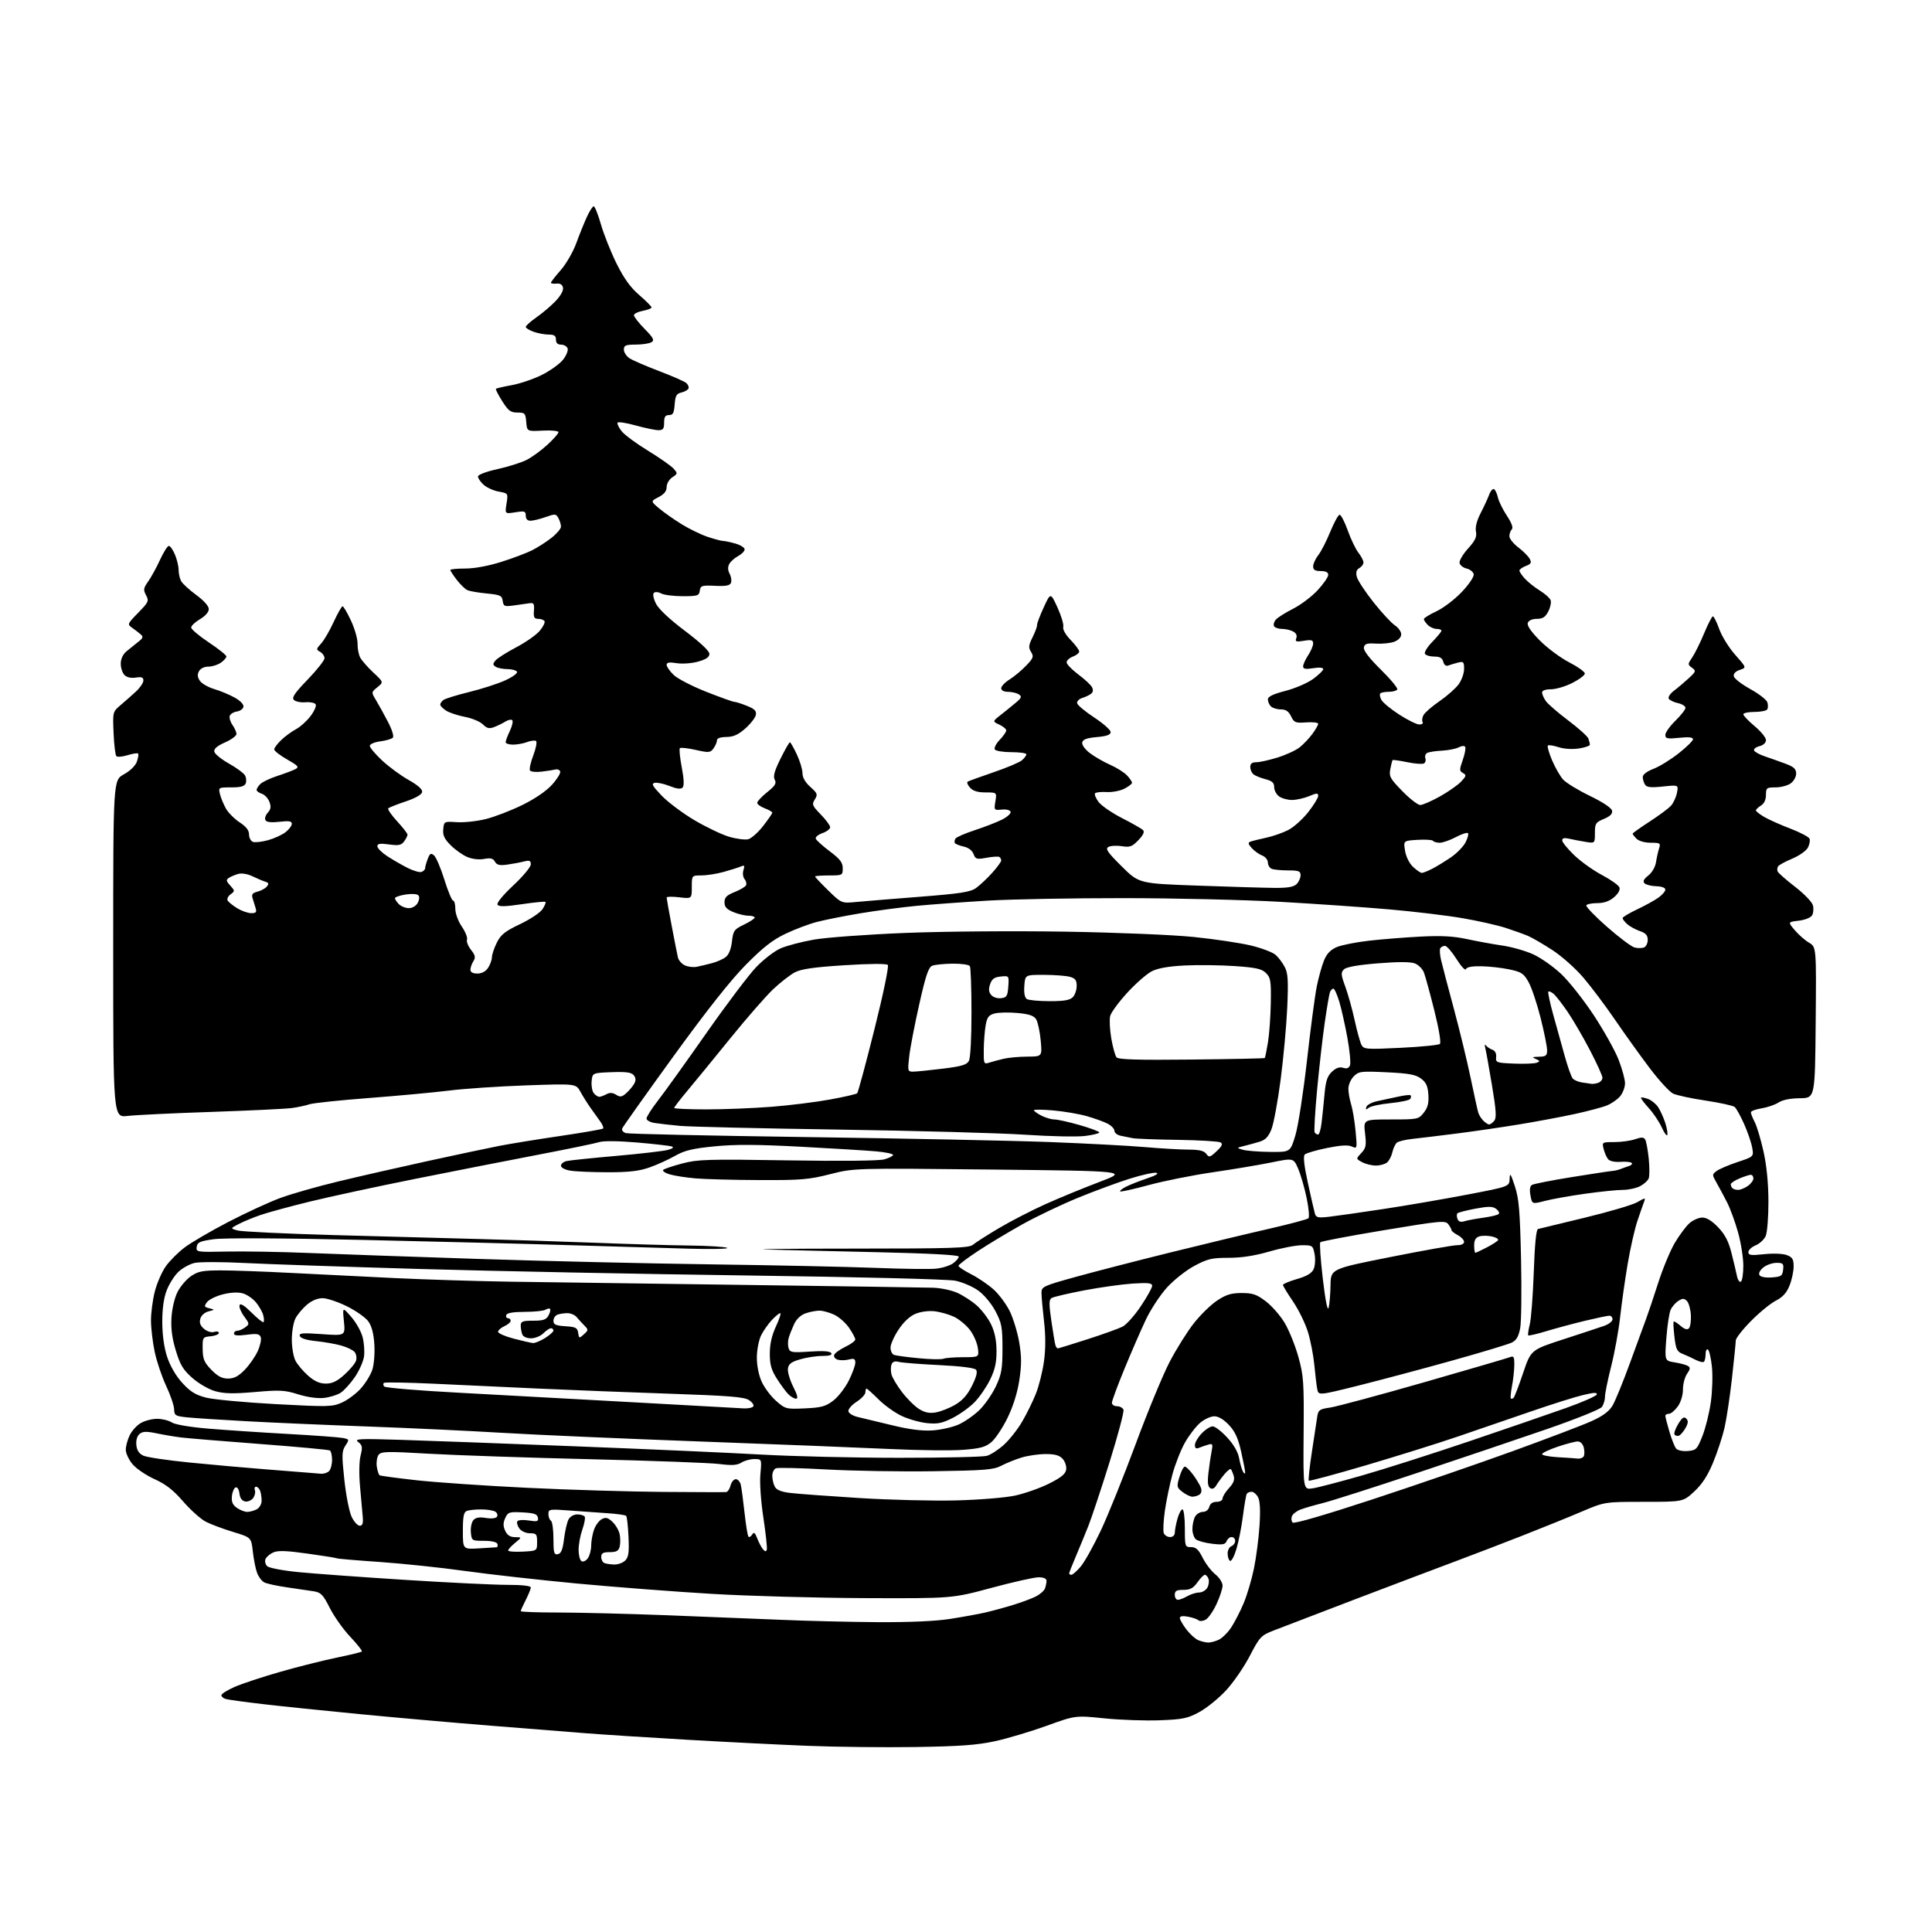 <?xml version="1.0" encoding="UTF-8" standalone="no"?>
<svg 
  version="1.1" 
  xmlns="http://www.w3.org/2000/svg" 
  xmlns:xlink="http://www.w3.org/1999/xlink" 
  xmlns:svg="http://www.w3.org/2000/svg"
  xmlns:rdf="http://www.w3.org/1999/02/22-rdf-syntax-ns#"
  xmlns:cc="http://creativecommons.org/ns#"
  xmlns:dc="http://purl.org/dc/elements/1.1/"
  viewBox="0 0 768 768"
  width="768"
  height="768"
>
<style>svg {background-color: white; }</style>"
<path stroke="none" fill="black" fill-rule="evenodd" d="M364.00,694.47C351.62,694.66 332.27,694.45 321.00,693.99C309.73,693.54 288.12,692.45 273.00,691.57C257.88,690.70 239.88,689.54 233.00,689.00C226.12,688.46 209.03,687.10 195.00,685.98C180.97,684.86 157.80,682.82 143.50,681.44C129.20,680.06 111.65,678.25 104.50,677.41C97.35,676.58 90.71,675.66 89.75,675.38C88.79,675.10 88.00,674.42 88.00,673.88C88.00,673.33 90.36,671.85 93.25,670.58C96.14,669.31 104.29,666.61 111.37,664.59C118.45,662.56 128.54,660.02 133.80,658.94C139.06,657.86 143.58,656.76 143.84,656.50C144.10,656.24 142.03,653.61 139.25,650.67C136.47,647.73 132.80,642.57 131.11,639.21C128.45,633.94 127.57,633.02 124.76,632.57C122.97,632.29 118.19,631.58 114.13,631.00C110.08,630.42 105.98,629.53 105.02,629.01C104.06,628.50 102.79,626.82 102.21,625.29C101.62,623.75 100.86,619.95 100.51,616.83C99.88,611.16 99.88,611.16 92.70,608.98C88.75,607.78 83.87,605.96 81.85,604.93C79.84,603.90 75.78,600.28 72.84,596.89C68.90,592.33 65.92,590.01 61.45,587.99C58.12,586.49 54.18,583.82 52.70,582.05C51.21,580.29 50.00,577.71 50.00,576.32C50.00,574.94 50.68,572.36 51.52,570.61C52.35,568.85 54.33,566.64 55.92,565.71C57.51,564.77 60.44,564.00 62.44,564.00C64.44,564.00 67.07,564.65 68.29,565.44C69.62,566.31 75.47,567.29 83.00,567.92C89.88,568.49 104.05,569.44 114.50,570.02C124.95,570.60 134.73,571.32 136.22,571.61C138.88,572.13 138.91,572.21 137.32,574.64C135.87,576.85 135.82,578.35 136.89,588.31C137.55,594.47 138.86,601.08 139.80,603.00C140.73,604.92 142.18,606.50 143.00,606.50C144.11,606.50 144.42,605.58 144.20,603.00C144.03,601.08 143.55,595.67 143.13,591.00C142.67,585.97 142.76,580.91 143.34,578.60C144.18,575.25 144.05,574.50 142.41,573.24C140.72,571.94 142.61,571.84 159.00,572.35C169.18,572.66 200.45,573.82 228.50,574.92C256.55,576.01 289.85,577.49 302.50,578.21C315.15,578.92 339.90,579.50 357.50,579.50C375.10,579.50 390.75,579.15 392.28,578.72C393.80,578.30 396.86,576.32 399.07,574.32C401.28,572.32 404.55,568.17 406.34,565.09C408.14,562.02 410.59,557.02 411.79,554.00C412.99,550.98 414.44,545.21 414.99,541.19C415.67,536.30 415.68,531.02 415.01,525.19C414.46,520.41 414.01,515.34 414.01,513.93C414.00,511.47 414.63,511.18 427.75,507.55C435.31,505.46 452.30,501.07 465.50,497.81C478.70,494.54 496.21,490.34 504.42,488.47C512.62,486.60 519.69,484.71 520.12,484.28C520.56,483.84 520.24,480.21 519.41,476.22C518.58,472.22 517.07,467.00 516.05,464.62C514.20,460.30 514.20,460.30 505.35,462.10C500.48,463.09 489.98,464.85 482.00,466.01C474.02,467.18 462.60,469.46 456.61,471.09C450.62,472.72 445.52,473.85 445.27,473.60C445.02,473.35 446.09,472.50 447.66,471.71C449.22,470.92 452.98,469.44 456.00,468.43C459.42,467.29 460.80,466.45 459.66,466.21C458.65,465.99 453.95,467.03 449.22,468.50C444.49,469.98 435.19,473.41 428.56,476.12C421.93,478.84 412.00,483.57 406.50,486.64C401.00,489.70 393.01,494.50 388.75,497.31C384.49,500.11 381.00,502.75 381.00,503.18C381.00,503.61 383.27,505.11 386.04,506.52C388.81,507.92 392.84,510.67 395.01,512.62C397.17,514.58 400.07,518.50 401.45,521.34C402.82,524.18 404.50,529.73 405.17,533.68C406.11,539.26 406.12,542.58 405.19,548.68C404.43,553.69 402.73,559.08 400.48,563.68C398.55,567.62 395.67,571.94 394.09,573.27C391.75,575.24 389.67,575.81 382.83,576.33C378.22,576.69 365.23,576.54 353.97,576.01C342.71,575.48 308.75,574.13 278.50,573.02C248.25,571.91 212.70,570.36 199.50,569.56C186.30,568.77 162.22,567.63 146.00,567.05C129.78,566.46 108.17,565.52 98.00,564.96C87.83,564.41 77.21,563.71 74.40,563.42C69.69,562.93 69.30,562.69 69.22,560.20C69.18,558.71 67.75,554.54 66.05,550.91C64.35,547.29 62.30,541.21 61.50,537.41C60.69,533.61 60.03,528.01 60.02,524.96C60.01,521.91 60.69,516.74 61.52,513.46C62.36,510.18 64.29,505.71 65.81,503.51C67.33,501.32 70.73,497.90 73.36,495.91C75.99,493.92 83.85,489.33 90.82,485.71C97.80,482.09 107.10,477.80 111.50,476.19C115.90,474.57 126.25,471.62 134.50,469.64C142.75,467.65 158.72,464.01 170.00,461.54C181.28,459.08 194.10,456.36 198.50,455.50C202.90,454.65 213.85,452.87 222.84,451.55C231.83,450.23 239.43,448.90 239.73,448.61C240.03,448.31 239.52,447.04 238.60,445.78C237.68,444.53 235.94,442.09 234.72,440.36C233.50,438.63 231.70,435.77 230.73,433.99C228.95,430.76 228.95,430.76 209.23,431.45C198.38,431.83 184.55,432.76 178.50,433.52C172.45,434.27 158.05,435.61 146.50,436.49C134.95,437.37 124.38,438.49 123.00,438.97C121.62,439.45 118.53,440.11 116.13,440.45C113.72,440.79 99.31,441.48 84.10,442.00C68.89,442.51 53.87,443.23 50.72,443.60C45.00,444.28 45.00,444.28 45.00,377.21C45.00,310.15 45.00,310.15 49.23,307.82C51.76,306.42 53.84,304.39 54.41,302.76C54.94,301.26 55.15,299.82 54.89,299.55C54.62,299.28 52.73,299.58 50.70,300.20C48.67,300.82 46.66,301.00 46.25,300.58C45.84,300.17 45.34,296.04 45.15,291.40C44.79,282.96 44.79,282.96 48.01,280.23C49.78,278.73 52.52,276.30 54.11,274.83C55.70,273.36 57.00,271.42 57.00,270.52C57.00,269.26 56.30,268.99 53.99,269.35C52.10,269.65 50.41,269.27 49.49,268.34C48.67,267.53 48.00,265.51 48.00,263.85C48.00,261.97 48.84,260.14 50.25,258.94C51.49,257.90 53.58,256.21 54.89,255.19C56.90,253.65 57.06,253.15 55.89,252.14C55.13,251.48 53.60,250.30 52.50,249.53C50.56,248.17 50.64,247.98 54.93,243.59C59.06,239.36 59.28,238.88 58.06,236.61C56.91,234.46 57.01,233.79 58.91,231.13C60.09,229.46 62.21,225.60 63.61,222.55C65.00,219.50 66.59,217.00 67.12,217.00C67.66,217.00 68.75,218.56 69.55,220.47C70.35,222.38 71.00,225.10 71.00,226.53C71.00,227.96 71.44,229.96 71.98,230.97C72.52,231.98 75.22,234.46 77.98,236.49C81.03,238.72 83.00,240.94 83.00,242.12C83.00,243.29 81.60,244.90 79.50,246.13C77.58,247.27 76.00,248.76 76.00,249.45C76.00,250.14 79.15,252.80 83.00,255.36C86.85,257.92 90.00,260.44 90.00,260.95C90.00,261.47 89.00,262.59 87.78,263.44C86.56,264.30 84.32,265.00 82.81,265.00C81.17,265.00 79.67,265.74 79.08,266.85C78.38,268.15 78.50,269.27 79.48,270.67C80.24,271.75 82.81,273.22 85.18,273.92C87.56,274.62 91.20,276.14 93.28,277.30C95.55,278.56 96.95,280.03 96.77,280.95C96.61,281.80 95.44,282.65 94.18,282.83C92.91,283.01 91.64,283.77 91.35,284.53C91.06,285.29 91.54,286.93 92.41,288.18C93.28,289.42 94.00,291.05 94.00,291.78C94.00,292.51 91.95,294.02 89.44,295.13C86.31,296.51 84.98,297.66 85.20,298.79C85.37,299.70 87.94,301.80 90.91,303.47C93.88,305.14 96.76,307.23 97.31,308.11C97.87,309.00 98.04,310.46 97.69,311.36C97.22,312.59 95.76,313.00 91.92,313.00C86.82,313.00 86.79,313.02 87.46,315.75C87.83,317.26 88.92,319.85 89.86,321.50C90.81,323.15 93.26,325.59 95.29,326.92C97.84,328.58 99.00,330.07 99.00,331.70C99.00,333.00 99.69,334.33 100.53,334.65C101.38,334.98 104.10,334.67 106.58,333.98C109.06,333.28 112.20,331.85 113.55,330.78C114.90,329.72 116.00,328.23 116.00,327.47C116.00,326.41 114.88,326.23 111.14,326.67C107.90,327.05 106.02,326.85 105.54,326.06C105.13,325.41 105.54,324.07 106.43,323.08C107.68,321.70 107.83,320.69 107.09,318.73C106.55,317.32 105.19,315.88 104.06,315.52C102.93,315.16 102.00,314.48 102.00,314.00C102.00,313.53 102.67,312.47 103.49,311.66C104.30,310.84 107.34,309.40 110.24,308.45C113.13,307.51 116.34,306.30 117.37,305.77C119.00,304.92 118.60,304.44 114.12,301.88C111.30,300.27 109.00,298.48 109.00,297.90C109.00,297.32 110.26,295.64 111.79,294.17C113.33,292.70 115.96,290.77 117.64,289.88C119.32,289.00 121.93,286.65 123.43,284.68C124.94,282.70 125.86,280.59 125.48,279.98C125.11,279.36 123.28,279.00 121.42,279.16C119.57,279.32 117.50,278.90 116.84,278.24C115.90,277.30 117.11,275.51 122.32,270.12C125.99,266.31 129.00,262.50 129.00,261.65C129.00,260.80 128.22,259.66 127.26,259.12C125.63,258.21 125.66,257.99 127.64,255.82C128.81,254.55 131.06,250.69 132.63,247.26C134.21,243.83 135.80,241.02 136.18,241.01C136.55,241.00 138.06,243.59 139.54,246.75C141.01,249.91 142.18,254.01 142.14,255.86C142.09,257.72 142.56,260.19 143.17,261.36C143.79,262.54 146.14,265.22 148.39,267.33C152.50,271.17 152.50,271.17 150.03,273.17C147.56,275.17 147.56,275.17 149.47,278.34C150.52,280.08 152.66,283.94 154.21,286.93C155.88,290.14 156.67,292.73 156.14,293.26C155.65,293.75 153.39,294.41 151.12,294.71C148.82,295.02 147.00,295.81 147.00,296.49C147.00,297.17 149.19,299.78 151.87,302.28C154.55,304.79 159.29,308.28 162.42,310.04C166.20,312.18 168.00,313.79 167.80,314.87C167.62,315.88 165.09,317.31 161.23,318.60C157.79,319.75 154.69,320.98 154.34,321.33C153.99,321.68 155.57,323.98 157.85,326.46C160.13,328.93 162.00,331.33 162.00,331.79C162.00,332.24 161.39,333.45 160.65,334.47C159.54,335.99 158.48,336.20 154.65,335.68C151.10,335.19 150.00,335.36 150.00,336.39C150.00,337.13 151.70,338.86 153.77,340.23C155.85,341.60 159.49,343.72 161.87,344.93C164.25,346.15 166.83,346.90 167.60,346.60C168.37,346.31 169.00,345.63 169.00,345.10C169.00,344.57 169.46,342.93 170.02,341.46C170.86,339.23 171.28,338.99 172.52,340.02C173.34,340.70 175.19,345.02 176.63,349.63C178.06,354.23 179.63,358.00 180.12,358.00C180.60,358.00 181.00,359.47 181.00,361.27C181.00,363.13 182.11,366.17 183.58,368.33C185.00,370.42 185.93,372.75 185.64,373.50C185.35,374.26 186.06,376.08 187.22,377.56C188.94,379.74 189.12,380.58 188.17,382.11C187.52,383.13 187.00,384.65 187.00,385.49C187.00,386.47 187.96,387.00 189.76,387.00C191.51,387.00 193.06,386.18 194.01,384.75C194.83,383.51 195.52,381.60 195.55,380.50C195.57,379.40 196.47,376.77 197.53,374.65C199.11,371.51 200.79,370.18 206.74,367.35C210.74,365.45 214.75,362.78 215.65,361.42C216.54,360.05 217.08,358.75 216.85,358.52C216.62,358.29 212.40,358.70 207.47,359.43C200.84,360.41 198.31,360.47 197.78,359.63C197.35,358.96 199.87,355.88 204.03,351.98C207.86,348.40 211.00,344.64 211.00,343.62C211.00,342.10 210.51,341.89 208.25,342.46C206.74,342.85 203.75,343.40 201.61,343.70C198.59,344.12 197.50,343.85 196.75,342.53C196.02,341.22 195.01,340.96 192.45,341.44C190.45,341.82 187.77,341.51 185.77,340.68C183.94,339.91 180.97,337.81 179.17,336.01C176.63,333.47 175.96,332.04 176.20,329.62C176.50,326.52 176.53,326.50 181.65,326.83C184.48,327.02 189.65,326.45 193.15,325.58C196.64,324.71 203.15,322.20 207.62,320.01C212.62,317.56 217.15,314.47 219.43,311.95C221.46,309.70 222.92,307.33 222.69,306.68C222.45,306.03 221.63,305.67 220.88,305.87C220.12,306.07 217.65,306.46 215.38,306.73C213.11,307.01 210.99,306.80 210.67,306.27C210.34,305.74 210.95,303.01 212.02,300.20C213.08,297.39 213.55,294.84 213.06,294.54C212.57,294.23 210.98,294.44 209.52,294.99C208.06,295.55 205.55,296.00 203.93,296.00C202.32,296.00 201.00,295.57 201.00,295.03C201.00,294.50 201.76,292.48 202.68,290.55C203.60,288.61 204.03,286.70 203.63,286.30C203.24,285.90 202.00,286.14 200.89,286.84C199.78,287.53 197.76,288.52 196.42,289.03C194.48,289.77 193.54,289.54 191.95,287.95C190.84,286.84 187.61,285.50 184.78,284.96C181.94,284.42 178.58,283.30 177.31,282.47C176.04,281.63 175.00,280.57 175.00,280.10C175.00,279.63 175.56,278.81 176.25,278.27C176.94,277.73 181.55,276.30 186.50,275.09C191.45,273.88 197.90,271.80 200.82,270.46C203.78,269.12 205.86,267.59 205.51,267.02C205.17,266.46 203.45,265.99 201.69,265.98C199.94,265.98 197.85,265.56 197.06,265.06C195.87,264.30 195.85,263.89 196.95,262.56C197.68,261.68 201.37,259.34 205.16,257.34C208.95,255.35 213.17,252.40 214.53,250.78C215.90,249.16 216.76,247.42 216.45,246.92C216.14,246.41 215.01,246.00 213.94,246.00C212.36,246.00 212.04,245.39 212.25,242.75C212.46,240.00 212.19,239.55 210.50,239.79C209.40,239.95 206.63,240.34 204.34,240.66C200.52,241.19 200.14,241.04 199.84,238.87C199.54,236.76 198.85,236.44 193.50,235.92C190.20,235.61 186.74,235.01 185.80,234.59C184.87,234.17 182.96,232.32 181.55,230.48C180.15,228.64 179.00,226.88 179.00,226.57C179.00,226.26 181.68,226.00 184.95,226.00C188.58,226.00 194.13,224.98 199.20,223.38C203.76,221.95 209.30,219.86 211.50,218.75C213.70,217.64 217.19,215.41 219.25,213.78C221.31,212.16 223.00,210.17 223.00,209.35C223.00,208.54 222.55,207.02 221.99,205.98C221.05,204.22 220.70,204.19 216.86,205.55C214.60,206.35 211.91,207.00 210.87,207.00C209.66,207.00 209.00,206.29 209.00,204.99C209.00,203.19 208.56,203.05 204.85,203.64C200.70,204.30 200.70,204.30 201.35,200.20C202.01,196.09 202.01,196.09 198.25,195.42C196.19,195.05 193.49,193.83 192.25,192.70C191.01,191.57 190.00,190.10 190.00,189.43C190.00,188.71 193.23,187.48 197.75,186.48C202.01,185.54 207.23,183.89 209.35,182.81C211.47,181.74 215.18,179.03 217.60,176.80C220.02,174.57 222.00,172.32 222.00,171.80C222.00,171.27 219.25,170.99 215.75,171.17C209.50,171.50 209.50,171.50 209.19,167.75C208.90,164.27 208.65,164.00 205.69,164.00C202.99,164.00 202.06,163.29 199.63,159.45C198.05,156.95 196.93,154.75 197.13,154.55C197.33,154.35 200.20,153.69 203.50,153.09C206.80,152.49 212.20,150.64 215.50,148.98C218.80,147.31 222.56,144.60 223.85,142.95C225.14,141.30 225.94,139.29 225.63,138.47C225.32,137.66 224.15,137.00 223.03,137.00C221.67,137.00 221.00,136.34 221.00,135.00C221.00,133.47 220.33,133.00 218.15,133.00C216.58,133.00 213.88,132.51 212.15,131.90C210.42,131.30 209.00,130.42 209.00,129.95C209.00,129.48 210.91,127.77 213.25,126.14C215.59,124.52 219.00,121.62 220.84,119.70C222.85,117.61 224.03,115.47 223.80,114.36C223.55,113.12 222.67,112.58 221.21,112.74C219.99,112.87 219.00,112.71 219.00,112.39C219.00,112.07 220.75,109.82 222.88,107.40C225.01,104.98 227.79,100.18 229.05,96.75C230.30,93.31 232.21,88.59 233.28,86.25C234.35,83.91 235.58,82.00 236.01,82.00C236.45,82.00 237.75,85.26 238.90,89.25C240.05,93.24 242.84,100.23 245.10,104.79C248.05,110.72 250.61,114.27 254.11,117.29C256.80,119.60 259.00,121.82 259.00,122.20C259.00,122.59 257.43,123.20 255.50,123.57C253.58,123.93 252.00,124.72 252.00,125.32C252.00,125.93 253.91,128.37 256.25,130.75C259.74,134.31 260.23,135.24 259.00,136.02C258.17,136.54 255.36,136.98 252.75,136.98C248.69,137.00 248.00,137.29 248.00,138.98C248.00,140.06 249.01,141.61 250.25,142.42C251.49,143.23 256.75,145.51 261.95,147.49C267.15,149.47 272.00,151.59 272.73,152.19C273.47,152.80 273.91,153.78 273.71,154.37C273.51,154.96 272.26,155.70 270.93,156.01C268.90,156.49 268.45,157.28 268.19,160.79C267.94,164.19 267.51,165.00 265.94,165.00C264.45,165.00 264.00,165.70 264.00,168.00C264.00,170.45 263.59,171.00 261.73,171.00C260.48,171.00 256.42,170.16 252.71,169.13C249.00,168.10 245.75,167.60 245.49,168.01C245.24,168.43 245.96,169.95 247.09,171.39C248.23,172.84 252.93,176.32 257.55,179.14C262.16,181.96 266.74,185.16 267.72,186.25C269.44,188.17 269.42,188.29 267.25,189.74C265.98,190.59 265.00,192.27 265.00,193.60C265.00,195.23 264.03,196.45 261.81,197.60C258.62,199.25 258.62,199.25 262.06,202.13C263.95,203.72 267.98,206.55 271.00,208.41C274.02,210.27 278.65,212.51 281.28,213.40C283.92,214.28 286.62,215.00 287.28,215.01C287.95,215.01 290.19,215.48 292.25,216.05C294.31,216.63 296.00,217.67 296.00,218.38C296.00,219.08 294.84,220.28 293.42,221.04C292.00,221.80 290.41,223.23 289.89,224.21C289.26,225.39 289.31,226.71 290.04,228.08C290.65,229.22 290.90,230.83 290.58,231.65C290.15,232.78 288.62,233.08 284.25,232.87C278.99,232.63 278.47,232.79 278.18,234.80C277.89,236.81 277.29,237.00 271.36,237.00C267.79,237.00 263.95,236.51 262.83,235.91C261.66,235.28 260.41,235.19 259.91,235.69C259.41,236.19 259.78,238.04 260.77,239.99C261.84,242.12 266.22,246.22 272.25,250.76C278.32,255.33 282.00,258.79 282.00,259.92C282.00,261.22 280.72,262.10 277.50,263.00C274.96,263.71 271.27,263.98 269.00,263.62C266.02,263.14 265.00,263.32 265.00,264.30C265.00,265.03 266.26,266.83 267.80,268.31C269.34,269.79 275.17,272.80 280.75,275.00C286.33,277.20 291.36,279.00 291.93,279.00C292.50,279.00 294.74,279.71 296.91,280.58C299.99,281.81 300.77,282.61 300.46,284.19C300.25,285.31 298.37,287.73 296.29,289.57C293.46,292.07 291.55,292.93 288.75,292.96C286.35,292.99 285.00,293.47 285.00,294.31C285.00,295.03 284.38,296.46 283.63,297.50C282.36,299.23 281.81,299.28 276.55,298.10C273.41,297.40 270.58,297.08 270.26,297.41C269.94,297.73 270.27,301.16 271.01,305.03C271.91,309.80 272.01,312.39 271.32,313.08C270.62,313.78 268.98,313.58 266.21,312.47C263.96,311.57 261.30,310.99 260.31,311.19C258.82,311.48 259.30,312.38 263.00,316.26C265.48,318.85 271.32,323.24 276.00,326.01C280.68,328.78 286.89,331.75 289.82,332.62C292.74,333.48 296.17,333.92 297.42,333.61C298.68,333.29 301.35,330.93 303.35,328.35C305.36,325.78 307.00,323.39 307.00,323.06C307.00,322.72 305.65,321.93 304.00,321.31C302.35,320.68 301.00,319.71 301.00,319.13C301.00,318.56 302.78,316.66 304.96,314.91C308.16,312.34 308.74,311.38 307.97,309.94C307.25,308.61 307.84,306.49 310.26,301.60C312.04,298.00 313.73,295.06 314.00,295.07C314.27,295.08 315.51,297.24 316.75,299.89C317.99,302.53 319.00,305.89 319.00,307.36C319.00,309.09 320.10,311.01 322.13,312.82C324.97,315.36 325.13,315.82 323.90,317.79C322.67,319.76 322.87,320.29 326.27,323.77C328.32,325.87 330.00,328.15 330.00,328.84C330.00,329.54 328.63,330.58 326.95,331.17C325.28,331.75 324.07,332.74 324.27,333.36C324.47,333.99 326.97,336.25 329.82,338.39C333.95,341.49 335.00,342.86 335.00,345.14C335.00,347.94 334.88,348.00 329.50,348.00C326.48,348.00 324.00,348.19 324.00,348.43C324.00,348.67 326.36,351.16 329.25,353.98C334.50,359.11 334.50,359.11 340.50,358.54C343.80,358.23 355.22,357.29 365.88,356.46C381.82,355.21 385.75,354.60 387.98,353.01C389.47,351.95 392.34,349.26 394.35,347.04C396.36,344.81 398.00,342.57 398.00,342.06C398.00,341.54 397.66,340.91 397.24,340.65C396.82,340.39 394.54,340.54 392.17,340.97C388.24,341.69 387.78,341.55 386.99,339.47C386.45,338.06 384.95,336.93 383.07,336.52C381.39,336.15 379.82,335.52 379.58,335.13C379.33,334.73 379.44,333.93 379.82,333.35C380.19,332.77 383.65,331.27 387.50,330.01C391.35,328.75 396.22,326.86 398.32,325.81C400.41,324.75 401.95,323.35 401.73,322.70C401.50,322.01 400.00,321.64 398.22,321.82C395.16,322.13 395.11,322.07 395.68,318.57C396.26,315.00 396.26,315.00 391.79,315.00C388.66,315.00 386.79,314.43 385.59,313.10C384.64,312.05 384.24,310.98 384.68,310.71C385.13,310.44 389.77,308.76 395.00,306.97C400.23,305.19 405.29,303.05 406.25,302.21C407.21,301.37 408.00,300.31 408.00,299.85C408.00,299.38 405.33,299.00 402.06,299.00C398.79,299.00 395.82,298.51 395.45,297.92C395.08,297.32 395.96,295.61 397.39,294.11C398.83,292.62 400.00,290.92 400.00,290.36C400.00,289.79 398.76,288.75 397.25,288.05C394.50,286.77 394.50,286.77 397.87,284.14C399.72,282.69 402.42,280.50 403.87,279.27C406.10,277.38 406.27,276.88 405.00,276.03C404.18,275.48 402.26,275.02 400.75,275.02C399.05,275.01 398.00,274.46 398.00,273.58C398.00,272.80 399.46,271.26 401.25,270.15C403.04,269.04 406.00,266.58 407.83,264.68C410.79,261.62 411.02,261.01 409.87,259.17C408.78,257.42 408.88,256.51 410.47,253.30C411.51,251.21 412.30,249.05 412.24,248.50C412.17,247.95 413.35,244.80 414.87,241.50C417.62,235.50 417.62,235.50 420.37,241.49C421.87,244.78 422.91,248.25 422.66,249.19C422.39,250.22 423.58,252.32 425.61,254.41C427.47,256.33 429.00,258.38 429.00,258.98C429.00,259.57 427.88,260.48 426.50,261.00C425.12,261.52 424.00,262.55 424.00,263.29C424.00,264.03 426.07,266.17 428.59,268.06C431.12,269.95 433.59,272.24 434.07,273.14C434.65,274.21 434.53,275.14 433.73,275.77C433.05,276.31 431.46,277.07 430.19,277.46C428.92,277.85 428.02,278.80 428.19,279.57C428.36,280.35 431.43,282.89 435.00,285.24C438.57,287.58 441.50,290.18 441.50,291.00C441.50,292.09 440.00,292.64 436.01,293.00C431.95,293.37 430.44,293.93 430.20,295.16C430.02,296.11 431.32,297.91 433.25,299.38C435.10,300.79 438.73,302.88 441.31,304.02C443.90,305.16 446.91,307.06 448.01,308.24C449.10,309.41 450.00,310.73 450.00,311.16C450.00,311.60 448.64,312.65 446.97,313.51C445.31,314.37 442.17,314.97 440.00,314.85C437.83,314.72 435.73,314.93 435.34,315.32C434.95,315.71 435.55,317.26 436.67,318.75C437.78,320.25 441.99,323.15 446.02,325.21C450.04,327.26 453.80,329.40 454.36,329.96C455.06,330.66 454.48,331.93 452.52,333.98C450.04,336.57 449.16,336.89 445.94,336.37C443.89,336.05 441.50,336.18 440.62,336.67C439.30,337.41 440.21,338.76 445.89,344.39C452.76,351.21 452.76,351.21 476.13,352.05C488.98,352.52 502.73,352.92 506.68,352.95C511.92,352.99 514.28,352.58 515.43,351.43C516.29,350.56 517.00,348.99 517.00,347.93C517.00,346.29 516.27,346.00 512.08,346.00C509.38,346.00 506.45,345.73 505.58,345.39C504.71,345.06 504.00,343.92 504.00,342.87C504.00,341.80 503.00,340.57 501.75,340.09C500.51,339.62 498.65,338.29 497.61,337.14C496.11,335.47 496.01,334.94 497.11,334.55C497.88,334.27 500.68,333.58 503.34,333.00C506.00,332.43 509.93,331.06 512.07,329.96C514.22,328.87 517.78,325.69 519.99,322.90C522.19,320.10 524.00,317.18 524.00,316.40C524.00,315.18 523.47,315.19 520.38,316.49C518.39,317.32 515.32,318.00 513.57,318.00C511.82,318.00 509.51,317.36 508.44,316.57C507.37,315.79 506.50,314.13 506.50,312.89C506.50,311.15 505.70,310.43 503.00,309.73C501.07,309.23 498.94,308.36 498.25,307.79C497.56,307.22 497.00,305.91 497.00,304.88C497.00,303.56 497.72,303.00 499.41,303.00C500.74,303.00 504.53,302.16 507.84,301.13C511.15,300.10 515.09,298.29 516.59,297.11C518.08,295.93 520.37,293.54 521.66,291.79C522.94,290.04 524.00,288.21 524.00,287.72C524.00,287.22 521.87,286.97 519.27,287.16C514.95,287.47 514.43,287.26 513.22,284.75C512.25,282.74 511.15,282.00 509.15,282.00C507.64,282.00 505.86,281.46 505.20,280.80C504.54,280.14 504.00,278.89 504.00,278.02C504.00,276.91 506.04,275.92 510.94,274.65C514.76,273.67 519.71,271.54 521.94,269.93C524.17,268.31 526.00,266.53 526.00,265.98C526.00,265.37 524.44,265.23 522.00,265.62C518.96,266.10 518.00,265.93 518.01,264.88C518.01,264.12 518.91,262.15 520.00,260.50C521.09,258.85 521.99,256.74 521.99,255.81C522.00,254.43 521.34,254.23 518.33,254.72C515.21,255.23 514.76,255.07 515.30,253.67C515.70,252.63 515.24,251.66 514.03,251.02C512.99,250.46 511.00,250.00 509.62,250.00C508.25,250.00 506.83,249.53 506.47,248.96C506.12,248.38 506.40,247.22 507.10,246.37C507.81,245.53 510.90,243.57 513.98,242.01C517.05,240.46 521.47,237.13 523.79,234.62C526.10,232.10 528.00,229.36 528.00,228.52C528.00,227.50 527.02,227.00 525.00,227.00C522.74,227.00 522.00,226.54 522.00,225.13C522.00,224.11 522.91,222.11 524.03,220.69C525.15,219.27 527.29,215.10 528.78,211.44C530.28,207.77 531.95,204.71 532.49,204.63C533.04,204.56 534.50,207.36 535.75,210.85C536.99,214.34 538.91,218.34 540.01,219.73C541.10,221.13 542.00,222.86 542.00,223.59C542.00,224.31 541.26,225.31 540.36,225.82C539.19,226.47 538.90,227.48 539.36,229.31C539.72,230.72 542.70,235.27 545.99,239.41C549.28,243.55 553.10,247.68 554.49,248.58C555.87,249.49 557.00,251.09 557.00,252.14C557.00,253.30 555.93,254.46 554.27,255.09C552.77,255.66 549.51,256.00 547.03,255.85C543.34,255.62 542.45,255.90 542.17,257.38C541.94,258.57 544.26,261.60 548.91,266.19C552.81,270.03 555.75,273.59 555.44,274.09C555.13,274.59 553.63,275.00 552.11,275.00C550.58,275.00 549.05,275.28 548.70,275.63C548.35,275.98 548.54,277.13 549.11,278.20C549.68,279.26 552.88,281.91 556.23,284.07C559.57,286.23 563.17,288.00 564.21,288.00C565.26,288.00 565.85,287.56 565.51,287.02C565.18,286.48 565.34,285.23 565.87,284.25C566.40,283.26 569.25,280.78 572.22,278.74C575.18,276.70 578.59,273.69 579.80,272.06C581.01,270.42 582.00,267.66 582.00,265.93C582.00,263.11 581.75,262.84 579.59,263.39C578.27,263.72 576.53,264.24 575.72,264.55C574.81,264.90 574.06,264.35 573.73,263.06C573.33,261.55 572.37,261.00 570.15,261.00C568.48,261.00 566.81,260.51 566.44,259.91C566.07,259.31 567.40,257.15 569.39,255.12C571.37,253.08 573.00,251.10 573.00,250.71C573.00,250.32 572.13,250.00 571.07,250.00C570.01,250.00 568.44,249.29 567.57,248.43C566.71,247.56 566.00,246.52 566.00,246.10C566.00,245.68 568.26,244.28 571.03,242.99C573.80,241.69 578.33,238.23 581.10,235.30C583.98,232.26 586.00,229.24 585.82,228.28C585.64,227.35 584.37,226.32 583.00,226.00C581.63,225.68 580.37,224.68 580.20,223.78C580.02,222.88 581.53,220.31 583.56,218.07C586.44,214.88 587.12,213.42 586.72,211.29C586.38,209.56 587.05,206.94 588.55,204.04C589.84,201.54 591.37,198.24 591.95,196.69C592.52,195.14 593.41,194.14 593.92,194.45C594.43,194.77 595.12,196.27 595.45,197.79C595.79,199.32 597.39,202.56 599.01,205.01C600.91,207.89 601.61,209.79 600.97,210.43C600.44,210.96 600.00,212.19 600.00,213.15C600.00,214.11 601.60,216.12 603.55,217.60C605.50,219.09 607.54,221.14 608.09,222.16C608.90,223.68 608.62,224.19 606.54,224.98C605.14,225.52 604.00,226.35 604.00,226.83C604.00,227.31 605.01,228.80 606.25,230.12C607.49,231.45 610.14,233.55 612.15,234.79C614.16,236.03 616.07,237.73 616.39,238.58C616.72,239.43 616.30,241.45 615.47,243.06C614.30,245.32 613.26,246.00 610.94,246.00C609.13,246.00 607.70,246.62 607.33,247.58C606.93,248.63 608.51,250.97 612.08,254.59C615.03,257.57 620.27,261.47 623.72,263.26C627.17,265.04 629.99,267.05 630.00,267.73C630.00,268.41 627.76,270.10 625.03,271.48C622.30,272.87 618.48,274.00 616.53,274.00C614.33,274.00 613.00,274.48 613.00,275.28C613.00,275.98 613.67,277.51 614.49,278.68C615.31,279.85 619.30,283.31 623.37,286.37C627.43,289.43 631.04,292.66 631.38,293.55C631.72,294.44 632.00,295.55 632.00,296.02C632.00,296.49 630.01,297.18 627.57,297.54C624.96,297.93 621.66,297.71 619.51,297.00C617.50,296.34 615.61,296.06 615.30,296.37C614.98,296.68 615.74,299.32 616.97,302.22C618.20,305.12 620.18,308.57 621.36,309.88C622.54,311.19 627.32,314.11 632.00,316.38C637.22,318.91 640.62,321.18 640.82,322.27C641.05,323.50 640.07,324.49 637.58,325.53C634.30,326.90 634.00,327.37 634.00,331.15C634.00,335.26 634.00,335.26 630.25,334.65C628.19,334.32 625.26,333.75 623.75,333.40C621.83,332.96 621.00,333.16 621.00,334.07C621.00,334.78 623.14,337.42 625.75,339.93C628.37,342.45 633.35,346.01 636.82,347.84C640.29,349.68 643.41,351.89 643.74,352.75C644.11,353.73 643.31,355.20 641.61,356.66C639.77,358.24 637.64,359.00 635.00,359.00C632.87,359.00 630.88,359.39 630.58,359.87C630.29,360.34 633.97,364.18 638.77,368.39C643.57,372.61 648.51,376.32 649.75,376.64C650.98,376.96 652.67,376.96 653.50,376.64C654.32,376.32 655.00,374.97 655.00,373.63C655.00,371.79 654.22,370.92 651.81,370.09C650.06,369.47 647.81,368.24 646.81,367.33C645.82,366.43 645.00,365.36 645.00,364.96C645.00,364.56 647.58,363.01 650.73,361.52C653.88,360.03 657.71,357.92 659.23,356.84C660.75,355.75 662.00,354.31 662.00,353.63C662.00,352.90 660.53,352.35 658.40,352.29C656.41,352.24 654.31,351.71 653.72,351.12C652.97,350.37 653.40,349.47 655.22,348.04C656.69,346.89 657.99,344.64 658.28,342.76C658.56,340.97 659.12,338.49 659.51,337.25C660.18,335.17 659.93,335.00 656.19,335.00C653.84,335.00 651.48,334.34 650.57,333.43C649.71,332.56 649.00,331.66 649.00,331.41C649.00,331.16 652.04,328.99 655.75,326.59C659.46,324.19 663.28,321.35 664.24,320.29C665.19,319.24 666.26,316.94 666.61,315.19C667.25,312.00 667.25,312.00 661.03,312.65C656.24,313.16 654.60,312.98 653.92,311.90C653.43,311.13 653.02,309.77 653.02,308.89C653.01,307.90 654.66,306.64 657.25,305.64C659.59,304.75 664.09,301.98 667.25,299.49C670.41,297.01 673.00,294.46 673.00,293.85C673.00,293.08 671.24,292.90 667.50,293.29C662.74,293.78 662.00,293.62 662.00,292.13C662.00,291.18 663.80,288.65 666.00,286.50C668.20,284.35 670.00,282.05 670.00,281.38C670.00,280.71 668.66,279.86 667.01,279.50C665.37,279.14 663.72,278.35 663.35,277.75C662.98,277.15 663.91,275.72 665.42,274.58C666.93,273.44 669.57,271.21 671.28,269.63C674.20,266.94 674.28,266.68 672.59,265.44C670.85,264.17 670.85,264.01 672.70,261.31C673.75,259.76 675.88,255.46 677.42,251.75C678.96,248.04 680.54,245.00 680.91,245.00C681.29,245.00 682.44,247.31 683.45,250.13C684.47,252.96 687.32,257.55 689.80,260.33C694.30,265.40 694.30,265.40 691.59,266.30C689.88,266.87 689.01,267.80 689.21,268.83C689.38,269.73 692.32,272.01 695.75,273.90C699.17,275.79 702.23,278.16 702.55,279.16C702.87,280.16 702.85,281.44 702.51,281.99C702.16,282.55 699.88,283.00 697.44,283.00C695.00,283.00 693.00,283.43 693.00,283.95C693.00,284.47 695.03,286.59 697.50,288.66C699.98,290.73 702.00,293.22 702.00,294.19C702.00,295.25 700.98,296.22 699.46,296.60C698.06,296.95 697.07,297.71 697.26,298.29C697.46,298.87 699.39,299.94 701.56,300.67C703.73,301.40 707.41,302.71 709.75,303.58C713.10,304.83 714.00,305.66 714.00,307.53C714.00,308.83 713.01,310.58 711.78,311.44C710.56,312.30 707.86,313.00 705.78,313.00C702.25,313.00 702.00,313.20 702.00,315.99C702.00,317.90 701.28,319.44 700.00,320.23C698.90,320.92 698.00,321.78 698.00,322.14C698.00,322.51 699.46,323.66 701.25,324.72C703.04,325.77 707.72,327.87 711.66,329.37C715.60,330.88 719.05,332.70 719.33,333.41C719.60,334.13 719.30,335.72 718.66,336.95C718.02,338.18 715.25,340.14 712.50,341.30C709.75,342.45 707.20,343.83 706.84,344.36C706.48,344.89 706.38,345.81 706.63,346.41C706.87,347.01 709.99,349.75 713.55,352.50C717.17,355.29 720.32,358.56 720.67,359.90C721.01,361.23 720.85,363.03 720.30,363.90C719.74,364.80 717.40,365.72 714.99,366.00C710.69,366.50 710.69,366.50 713.43,369.74C714.93,371.53 717.48,373.76 719.10,374.72C722.03,376.45 722.03,376.45 721.76,406.47C721.50,436.50 721.50,436.50 715.50,436.56C711.71,436.60 708.58,437.22 707.00,438.26C705.62,439.16 702.59,440.20 700.25,440.58C697.91,440.95 696.00,441.67 696.00,442.18C696.00,442.68 696.70,444.45 697.56,446.11C698.41,447.77 699.98,453.03 701.04,457.81C702.29,463.47 702.96,470.41 702.98,477.70C702.99,483.95 702.50,490.00 701.87,491.39C701.25,492.75 699.45,494.40 697.87,495.05C696.29,495.71 695.00,496.92 695.00,497.74C695.00,498.98 696.07,499.12 701.29,498.56C704.95,498.17 708.70,498.32 710.29,498.92C712.53,499.77 713.00,500.56 713.00,503.46C713.00,505.38 712.27,508.79 711.37,511.02C710.21,513.93 708.66,515.64 705.92,517.04C703.81,518.12 699.37,521.75 696.05,525.12C692.72,528.48 690.00,531.97 689.99,532.87C689.99,533.77 689.31,540.51 688.49,547.85C687.67,555.19 686.32,564.11 685.50,567.68C684.67,571.24 682.61,577.47 680.93,581.51C678.78,586.68 676.56,590.07 673.46,592.93C669.04,597.00 669.04,597.00 653.47,597.00C637.90,597.00 637.90,597.00 628.70,600.91C623.64,603.07 612.98,607.39 605.00,610.51C597.02,613.64 585.10,618.21 578.50,620.67C571.90,623.13 554.12,629.86 539.00,635.62C523.88,641.39 509.13,647.04 506.24,648.17C501.26,650.13 500.75,650.68 496.80,658.27C494.51,662.68 490.27,668.83 487.39,671.94C484.51,675.05 479.76,678.91 476.83,680.52C472.11,683.10 470.30,683.48 461.00,683.84C455.23,684.06 445.33,683.71 439.00,683.07C427.50,681.89 427.50,681.89 416.00,686.05C409.68,688.33 400.45,691.08 395.50,692.16C388.47,693.69 381.58,694.19 364.00,694.47zM480.20,652.94C481.14,652.97 483.03,652.49 484.41,651.86C485.79,651.23 488.04,649.03 489.40,646.97C490.77,644.91 492.99,640.58 494.35,637.36C495.71,634.13 497.55,627.95 498.44,623.62C499.34,619.29 500.34,611.61 500.67,606.56C501.08,600.37 500.89,596.67 500.10,595.19C499.46,593.99 498.30,593.00 497.52,593.00C496.75,593.00 495.89,593.37 495.61,593.82C495.34,594.27 494.65,598.20 494.09,602.57C493.54,606.93 492.37,612.88 491.49,615.78C490.62,618.68 489.48,620.79 488.95,620.47C488.43,620.15 488.00,618.83 488.00,617.55C488.00,616.26 488.68,614.95 489.50,614.64C490.32,614.32 491.00,613.37 491.00,612.53C491.00,611.69 490.37,611.00 489.61,611.00C488.84,611.00 487.93,611.74 487.59,612.64C487.07,613.97 486.02,614.16 481.87,613.67C479.08,613.34 476.16,612.55 475.39,611.91C474.63,611.28 474.00,609.43 474.00,607.81C474.00,606.19 474.47,604.00 475.04,602.93C475.60,601.87 477.00,601.00 478.13,601.00C479.35,601.00 480.40,600.18 480.71,599.00C481.05,597.71 482.07,597.00 483.62,597.00C484.95,597.00 486.00,596.41 486.00,595.65C486.00,594.90 487.14,593.06 488.54,591.55C490.35,589.60 490.89,588.20 490.41,586.66C490.05,585.47 489.54,584.27 489.29,584.00C489.04,583.73 487.86,584.67 486.66,586.11C485.47,587.54 484.02,589.53 483.44,590.53C482.76,591.69 481.90,592.06 481.08,591.55C480.15,590.97 479.94,589.27 480.36,585.62C480.68,582.80 481.24,578.97 481.61,577.10C482.19,574.09 482.05,573.76 480.39,574.23C479.35,574.53 477.71,575.10 476.75,575.49C475.46,576.02 475.00,575.74 475.00,574.41C475.00,573.42 476.21,571.35 477.69,569.80C479.16,568.26 481.13,567.00 482.06,567.00C482.99,567.00 485.57,568.98 487.81,571.41C490.43,574.25 492.12,577.19 492.57,579.66C492.95,581.77 493.64,584.17 494.10,585.00C494.56,585.83 494.95,585.99 494.97,585.37C494.99,584.75 494.27,581.01 493.38,577.07C492.16,571.67 490.95,569.03 488.51,566.44C486.46,564.26 484.33,563.00 482.71,563.00C481.30,563.00 478.79,564.15 477.12,565.55C475.45,566.96 472.75,570.45 471.11,573.32C469.47,576.18 467.20,581.90 466.08,586.01C464.96,590.13 463.59,596.74 463.03,600.70C462.48,604.66 462.29,608.59 462.62,609.45C462.95,610.30 464.07,611.00 465.11,611.00C466.24,611.00 467.00,610.30 467.01,609.25C467.01,608.29 467.48,605.81 468.05,603.75C468.63,601.69 469.52,600.00 470.05,600.00C470.57,600.00 471.00,603.38 471.00,607.50C471.00,614.82 471.06,615.00 473.48,615.00C475.40,615.00 476.44,615.97 478.09,619.25C479.26,621.59 481.52,624.55 483.11,625.82C484.71,627.11 486.00,629.12 485.99,630.32C485.98,631.52 484.90,634.83 483.57,637.67C482.25,640.51 480.30,643.31 479.24,643.87C478.17,644.44 476.90,644.54 476.40,644.09C475.91,643.63 474.04,642.99 472.25,642.66C470.14,642.26 469.00,642.45 469.00,643.18C469.00,643.80 470.17,645.85 471.61,647.73C473.04,649.61 475.18,651.53 476.36,652.01C477.53,652.48 479.27,652.90 480.20,652.94zM348.50,644.83C361.33,644.91 371.73,644.46 377.50,643.57C382.45,642.80 388.75,641.66 391.50,641.04C394.25,640.41 399.30,639.04 402.72,637.99C406.14,636.94 410.24,635.41 411.85,634.58C413.45,633.75 415.04,632.35 415.38,631.46C415.72,630.56 416.00,629.20 416.00,628.42C416.00,627.49 414.90,627.00 412.84,627.00C411.11,627.00 402.67,628.89 394.09,631.21C378.50,635.41 378.50,635.41 344.00,635.28C325.02,635.21 297.57,634.45 283.00,633.59C268.43,632.73 244.35,630.88 229.50,629.49C214.65,628.09 194.62,625.85 185.00,624.50C175.38,623.15 160.07,621.54 151.00,620.91C141.93,620.29 134.25,619.64 133.95,619.46C133.66,619.28 128.38,618.43 122.23,617.58C113.71,616.39 110.47,616.28 108.58,617.14C107.22,617.76 105.84,618.96 105.52,619.81C105.19,620.66 105.51,621.91 106.21,622.59C106.92,623.28 112.45,624.33 118.50,624.93C124.55,625.53 143.59,626.92 160.81,628.01C178.03,629.11 196.37,630.00 201.56,630.00C207.43,630.00 211.00,630.39 211.00,631.04C211.00,631.61 210.10,633.84 209.00,636.00C207.90,638.16 207.00,640.16 207.00,640.46C207.00,640.76 213.64,641.00 221.75,641.00C229.86,641.00 249.32,641.49 265.00,642.08C280.68,642.68 301.38,643.51 311.00,643.92C320.62,644.34 337.50,644.75 348.50,644.83zM468.25,635.96C468.94,635.95 470.62,635.29 472.00,634.50C473.38,633.71 475.50,633.05 476.71,633.04C477.93,633.02 479.39,632.13 479.96,631.07C480.53,630.01 480.72,628.44 480.39,627.57C480.06,626.71 479.41,626.00 478.96,626.00C478.51,626.00 477.17,627.35 476.00,629.00C474.34,631.34 473.10,632.00 470.43,632.00C467.67,632.00 467.00,632.39 467.00,634.00C467.00,635.10 467.56,635.98 468.25,635.96zM425.91,626.00C426.41,626.00 428.06,624.54 429.58,622.75C431.10,620.96 434.68,614.55 437.55,608.50C440.41,602.45 446.67,586.92 451.46,574.00C456.25,561.08 462.34,546.35 464.99,541.29C467.64,536.22 471.95,529.35 474.56,526.03C477.17,522.70 481.34,518.64 483.82,516.99C487.40,514.62 489.44,514.00 493.59,514.00C497.99,514.00 499.55,514.54 503.17,517.29C505.55,519.10 508.92,522.94 510.65,525.83C512.38,528.72 514.84,534.78 516.10,539.29C518.21,546.85 518.38,549.28 518.21,569.88C518.03,592.25 518.03,592.25 521.88,591.63C524.00,591.30 532.88,588.97 541.62,586.47C550.35,583.97 569.42,577.88 584.00,572.95C598.58,568.01 615.87,562.06 622.43,559.73C628.99,557.41 634.52,554.97 634.73,554.33C635.02,553.46 633.58,553.52 629.31,554.54C626.11,555.30 616.75,558.25 608.50,561.10C600.25,563.95 587.20,568.42 579.50,571.05C571.80,573.68 555.42,578.81 543.10,582.44C530.78,586.07 520.50,588.84 520.26,588.59C520.02,588.35 520.56,583.28 521.47,577.33C522.38,571.37 523.33,565.09 523.59,563.36C524.01,560.47 524.43,560.16 528.77,559.52C531.37,559.14 548.12,554.63 566.00,549.51C583.88,544.38 599.29,539.87 600.25,539.49C601.74,538.89 601.99,539.36 601.96,542.64C601.93,544.76 601.52,548.52 601.04,551.00C600.56,553.48 600.36,555.69 600.59,555.92C600.81,556.15 601.31,556.02 601.69,555.64C602.07,555.26 603.77,550.82 605.47,545.77C608.57,536.59 608.57,536.59 621.53,532.38C628.67,530.07 635.96,527.65 637.75,527.02C639.54,526.39 641.00,525.22 641.00,524.44C641.00,523.65 640.44,523.00 639.75,523.01C639.06,523.01 634.69,523.93 630.04,525.04C625.39,526.16 618.50,528.01 614.74,529.15C610.97,530.29 607.72,531.05 607.50,530.84C607.29,530.62 607.56,528.66 608.11,526.47C608.66,524.29 609.37,514.92 609.70,505.66C610.08,494.63 610.66,488.73 611.39,488.55C612.00,488.39 620.38,486.36 630.00,484.04C639.62,481.72 649.02,478.95 650.87,477.87C654.00,476.06 654.19,476.05 653.55,477.71C653.17,478.70 651.98,482.10 650.91,485.29C649.83,488.47 648.10,496.12 647.05,502.29C646.00,508.45 644.65,517.96 644.05,523.40C643.45,528.85 641.84,537.71 640.48,543.08C639.12,548.46 638.00,553.93 638.00,555.24C638.00,556.55 637.44,558.38 636.75,559.31C636.06,560.24 626.27,564.17 615.00,568.06C603.73,571.94 580.53,579.78 563.45,585.48C546.37,591.18 529.49,596.57 525.95,597.46C522.40,598.35 518.29,599.55 516.82,600.13C515.35,600.71 513.87,601.89 513.54,602.76C513.21,603.63 513.35,604.75 513.85,605.25C514.41,605.81 526.91,602.17 545.63,596.01C562.61,590.43 587.66,581.81 601.31,576.86C614.95,571.91 629.01,566.57 632.54,564.98C637.03,562.97 639.57,561.11 640.96,558.83C642.05,557.03 645.24,549.25 648.04,541.53C650.84,533.81 653.73,525.92 654.45,524.00C655.18,522.08 657.28,515.80 659.13,510.05C660.97,504.30 663.96,497.10 665.77,494.05C667.57,491.00 670.19,487.49 671.58,486.25C672.97,485.01 675.28,484.00 676.71,484.00C678.43,484.00 680.56,485.32 683.02,487.90C685.74,490.76 687.14,493.47 688.31,498.15C689.19,501.64 690.17,505.76 690.48,507.29C690.80,508.83 691.50,509.81 692.03,509.48C692.56,509.15 693.00,506.31 693.00,503.17C693.00,500.03 692.07,494.09 690.93,489.98C689.79,485.87 687.82,480.48 686.56,478.00C685.30,475.53 683.42,472.02 682.38,470.20C680.54,466.97 680.54,466.87 682.40,465.48C683.44,464.70 687.19,463.10 690.74,461.92C697.18,459.78 697.18,459.78 696.51,456.14C696.15,454.14 694.70,449.92 693.29,446.76C691.89,443.61 690.21,440.59 689.55,440.04C688.90,439.50 683.71,438.36 678.01,437.50C672.32,436.65 666.50,435.40 665.08,434.72C663.66,434.04 659.44,429.44 655.71,424.50C651.97,419.55 645.79,410.93 641.98,405.35C638.16,399.77 632.50,392.24 629.40,388.60C626.30,384.97 620.78,380.06 617.13,377.69C613.48,375.32 609.15,372.80 607.50,372.08C605.85,371.37 601.80,369.91 598.50,368.84C595.20,367.78 587.46,366.04 581.31,364.98C575.15,363.92 562.10,362.35 552.31,361.50C542.51,360.64 523.02,359.29 509.00,358.49C494.98,357.70 466.95,357.03 446.71,357.02C426.48,357.01 402.18,357.45 392.71,358.01C383.25,358.57 370.55,359.50 364.50,360.07C358.45,360.65 348.32,361.99 342.00,363.05C335.68,364.11 327.92,365.65 324.76,366.47C321.60,367.29 315.98,369.42 312.26,371.18C307.13,373.62 303.33,376.59 296.50,383.50C290.46,389.61 280.96,401.62 267.65,419.98C256.73,435.04 247.59,447.92 247.33,448.59C247.07,449.27 247.72,450.09 248.78,450.43C249.83,450.76 282.38,451.48 321.10,452.01C359.82,452.55 403.20,453.44 417.50,453.99C431.80,454.54 448.68,455.43 455.00,455.98C461.32,456.53 469.15,456.98 472.39,456.99C476.73,457.00 478.60,457.44 479.50,458.67C480.61,460.19 480.98,460.10 483.61,457.64C485.76,455.64 486.17,454.75 485.22,454.14C484.51,453.70 476.86,453.24 468.22,453.11C459.57,452.99 451.49,452.69 450.25,452.44C449.01,452.20 446.88,451.77 445.50,451.48C444.12,451.20 443.00,450.31 443.00,449.51C443.00,448.71 441.76,447.42 440.25,446.65C438.74,445.88 435.02,444.54 432.00,443.68C428.98,442.82 423.01,441.80 418.75,441.42C414.49,441.04 411.00,441.00 411.00,441.34C411.00,441.67 412.33,442.64 413.95,443.47C415.57,444.31 417.91,445.00 419.14,445.00C420.37,445.00 424.90,446.01 429.19,447.24C433.49,448.47 437.00,449.79 437.00,450.17C437.00,450.55 434.43,451.18 431.29,451.57C428.14,451.96 417.46,451.74 407.54,451.07C397.62,450.41 364.26,449.49 333.40,449.03C302.55,448.57 274.20,447.91 270.40,447.56C266.61,447.21 262.04,446.69 260.25,446.41C258.46,446.14 257.00,445.33 257.00,444.63C257.00,443.93 259.07,440.68 261.60,437.42C264.14,434.17 272.76,422.14 280.77,410.71C288.78,399.27 297.71,387.45 300.61,384.43C303.51,381.41 307.85,378.07 310.25,377.01C312.65,375.95 318.64,374.37 323.56,373.51C328.48,372.65 344.86,371.45 360.00,370.85C375.55,370.23 403.14,370.02 423.50,370.35C443.84,370.68 466.03,371.60 474.50,372.46C482.75,373.30 493.00,374.83 497.28,375.86C501.55,376.89 505.99,378.58 507.13,379.62C508.27,380.65 509.90,382.83 510.74,384.47C511.99,386.89 512.17,389.87 511.70,400.47C511.38,407.64 510.20,420.57 509.07,429.20C507.94,437.84 506.30,446.70 505.42,448.90C504.22,451.90 503.03,453.14 500.66,453.86C498.92,454.39 496.15,455.15 494.50,455.55C491.50,456.29 491.50,456.29 494.00,457.04C495.38,457.46 500.20,457.85 504.72,457.90C512.94,458.00 512.94,458.00 514.95,451.25C516.06,447.54 518.12,434.15 519.55,421.50C520.97,408.85 522.73,395.55 523.47,391.94C524.21,388.34 525.51,383.71 526.37,381.66C527.46,379.04 528.98,377.49 531.45,376.46C533.38,375.65 539.14,374.52 544.23,373.94C549.33,373.36 558.53,372.63 564.67,372.31C572.95,371.88 577.73,372.14 583.17,373.31C587.20,374.18 593.54,375.34 597.26,375.88C600.98,376.42 606.49,377.99 609.51,379.38C612.53,380.76 617.53,384.28 620.62,387.20C623.71,390.11 629.50,397.45 633.50,403.50C637.49,409.55 641.94,417.50 643.38,421.17C644.82,424.84 645.99,429.11 645.97,430.67C645.95,432.23 645.08,434.52 644.04,435.77C643.00,437.02 640.65,438.66 638.82,439.41C637.00,440.16 631.23,441.70 626.00,442.83C620.77,443.97 610.88,445.82 604.00,446.95C597.12,448.09 585.88,449.73 579.00,450.60C572.12,451.48 564.25,452.43 561.50,452.72C558.75,453.01 555.97,453.68 555.31,454.20C554.66,454.71 553.85,456.43 553.50,458.00C553.15,459.57 552.20,461.42 551.38,462.10C550.56,462.78 548.57,463.33 546.94,463.33C545.32,463.33 542.86,462.73 541.49,461.99C538.98,460.65 538.98,460.65 541.13,458.36C543.00,456.37 543.20,455.35 542.63,450.53C541.98,445.00 541.98,445.00 552.92,445.00C563.60,445.00 563.90,444.94 565.97,442.31C567.56,440.29 568.02,438.49 567.80,435.16C567.57,431.70 566.91,430.26 564.86,428.74C562.74,427.16 560.04,426.67 551.24,426.25C541.00,425.76 540.13,425.87 538.14,427.86C536.96,429.04 536.00,431.24 536.00,432.76C536.00,434.27 536.49,437.09 537.10,439.01C537.70,440.93 538.49,445.70 538.86,449.62C539.52,456.66 539.51,456.73 537.37,455.76C535.85,455.07 532.87,455.25 527.43,456.36C523.16,457.23 519.21,458.39 518.66,458.94C517.99,459.61 518.40,463.36 519.90,470.22C521.13,475.87 522.38,481.35 522.68,482.38C523.14,484.01 523.90,484.18 528.36,483.68C531.19,483.36 540.92,481.97 550.00,480.59C559.08,479.22 574.04,476.64 583.25,474.88C600.00,471.67 600.00,471.67 600.10,468.58C600.18,466.01 600.52,466.49 602.17,471.50C603.81,476.52 604.21,481.27 604.64,500.50C604.91,513.15 604.76,525.51 604.30,527.97C603.68,531.26 602.79,532.78 600.98,533.69C599.61,534.37 588.83,537.62 577.00,540.92C565.17,544.22 548.44,548.68 539.80,550.84C524.10,554.75 524.10,554.75 523.61,552.12C523.34,550.68 522.82,546.36 522.46,542.52C522.09,538.68 520.94,532.78 519.90,529.41C518.86,526.04 516.21,520.63 514.01,517.39C511.80,514.15 510.00,511.18 510.00,510.78C510.00,510.38 512.50,509.33 515.56,508.44C519.50,507.30 521.44,506.14 522.19,504.49C522.77,503.20 522.95,500.55 522.58,498.58C521.93,495.13 521.76,495.00 517.57,495.00C515.18,495.00 509.34,496.12 504.60,497.50C498.77,499.19 493.51,500.00 488.37,500.00C481.76,500.00 480.01,500.41 474.84,503.17C471.57,504.91 466.68,508.76 463.96,511.73C461.25,514.70 457.44,520.47 455.50,524.56C453.56,528.65 449.73,537.46 446.99,544.13C444.24,550.80 442.00,556.88 442.00,557.63C442.00,558.38 442.91,559.00 444.03,559.00C445.15,559.00 446.30,559.63 446.60,560.39C446.89,561.16 444.41,570.51 441.08,581.17C437.75,591.84 433.96,603.25 432.66,606.53C431.36,609.81 429.10,615.30 427.65,618.72C426.19,622.14 425.00,625.18 425.00,625.47C425.00,625.76 425.41,626.00 425.91,626.00zM244.18,621.92C245.65,621.96 247.61,621.25 248.53,620.33C249.87,618.99 250.13,617.14 249.84,610.91C249.65,606.65 249.23,602.89 248.90,602.57C248.57,602.24 245.20,601.77 241.40,601.52C237.61,601.26 230.79,600.78 226.25,600.44C218.42,599.85 218.00,599.92 218.00,601.85C218.00,602.97 218.45,604.16 219.00,604.50C219.55,604.84 220.00,608.05 220.00,611.63C220.00,617.29 220.23,618.10 221.75,617.81C223.06,617.56 223.67,616.05 224.21,611.74C224.61,608.58 225.41,605.10 226.00,604.00C226.61,602.85 228.09,602.00 229.48,602.00C230.80,602.00 232.13,602.40 232.43,602.89C232.74,603.38 232.31,605.69 231.49,608.02C230.67,610.35 230.00,613.97 230.00,616.07C230.00,618.17 230.52,620.20 231.15,620.59C231.79,620.99 232.91,620.48 233.65,619.46C234.39,618.45 235.00,616.20 235.00,614.46C235.00,612.72 235.50,609.87 236.11,608.13C236.71,606.38 238.11,604.48 239.20,603.89C240.79,603.04 241.65,603.26 243.48,604.98C244.75,606.17 246.03,608.39 246.33,609.92C246.64,611.45 246.64,613.67 246.33,614.85C245.89,616.52 245.00,617.00 242.38,617.00C239.72,617.00 239.00,617.41 239.00,618.92C239.00,619.97 239.56,621.06 240.25,621.34C240.94,621.62 242.71,621.88 244.18,621.92zM207.75,616.80C213.50,616.50 213.50,616.50 213.50,613.00C213.50,609.83 213.24,609.50 210.67,609.50C209.06,609.50 207.25,608.69 206.46,607.60C205.69,606.56 205.33,605.27 205.66,604.74C205.99,604.21 208.01,604.07 210.20,604.42C213.63,604.96 214.11,604.81 213.82,603.27C213.55,601.86 212.30,601.44 207.74,601.20C202.43,600.92 201.92,601.09 200.84,603.45C199.97,605.37 199.96,606.62 200.82,608.50C201.63,610.27 202.76,611.01 204.73,611.04C207.50,611.07 207.50,611.07 204.75,613.32C203.24,614.56 202.00,615.92 202.00,616.34C202.00,616.76 204.59,616.96 207.75,616.80zM304.81,616.06C305.03,615.42 304.42,609.73 303.47,603.41C302.45,596.72 301.95,589.44 302.27,585.96C302.81,580.00 302.81,580.00 299.87,580.00C298.25,580.00 295.93,580.63 294.71,581.40C293.02,582.47 290.99,582.61 286.00,581.97C282.43,581.51 259.25,580.65 234.50,580.06C209.75,579.46 180.98,578.48 170.57,577.88C153.69,576.90 151.51,576.95 150.48,578.35C149.85,579.22 149.54,581.30 149.78,582.97C150.03,584.65 150.54,586.22 150.92,586.45C151.30,586.69 157.93,587.57 165.64,588.43C173.36,589.28 193.13,590.63 209.59,591.43C226.04,592.23 250.30,592.96 263.50,593.06C276.70,593.16 288.01,593.19 288.64,593.12C289.27,593.06 290.07,591.88 290.41,590.50C290.76,589.12 291.70,588.00 292.50,588.00C293.30,588.00 294.20,589.01 294.48,590.25C294.77,591.49 295.44,596.50 295.97,601.39C296.51,606.28 297.20,610.54 297.53,610.86C297.85,611.18 298.51,610.80 299.00,610.00C299.69,608.89 300.13,609.22 301.00,611.50C301.61,613.11 302.64,615.06 303.27,615.83C304.09,616.81 304.54,616.88 304.81,616.06zM190.25,615.51C193.69,615.30 196.88,615.11 197.33,615.07C197.79,615.03 197.97,614.44 197.74,613.75C197.48,612.98 195.44,612.50 192.41,612.50C187.58,612.50 187.49,612.44 187.18,609.18C187.01,607.36 187.44,605.18 188.13,604.34C189.05,603.23 190.44,602.98 193.14,603.41C195.43,603.77 197.15,603.57 197.57,602.89C197.95,602.28 197.64,601.38 196.88,600.90C196.12,600.42 193.62,600.02 191.33,600.02C189.04,600.01 186.45,600.27 185.58,600.61C184.34,601.08 184.00,602.78 184.00,608.55C184.00,615.88 184.00,615.88 190.25,615.51zM98.29,601.00C99.30,601.00 101.00,600.53 102.07,599.96C103.15,599.39 104.00,597.88 104.00,596.55C104.00,595.24 103.73,593.45 103.39,592.58C103.06,591.71 102.34,591.00 101.79,591.00C101.24,591.00 101.03,591.63 101.32,592.40C101.62,593.17 101.30,594.57 100.62,595.51C99.93,596.45 98.50,597.05 97.43,596.85C96.18,596.61 95.39,595.50 95.18,593.68C94.99,592.08 94.35,591.05 93.68,591.27C93.03,591.48 92.36,593.04 92.19,594.73C91.97,597.02 92.47,598.22 94.17,599.40C95.42,600.28 97.27,601.00 98.29,601.00zM380.00,596.44C389.20,596.21 399.59,595.36 403.50,594.52C407.35,593.69 413.43,591.55 417.00,589.76C421.85,587.33 423.58,585.91 423.83,584.17C424.01,582.88 423.38,580.97 422.43,579.92C421.14,578.50 419.36,578.00 415.60,578.01C412.79,578.02 408.48,578.65 406.00,579.42C403.52,580.19 399.93,581.65 398.00,582.66C394.95,584.26 391.45,584.54 370.94,584.84C357.98,585.03 338.95,584.71 328.64,584.14C318.34,583.57 309.25,583.35 308.45,583.66C307.65,583.96 307.00,585.32 307.00,586.67C307.00,588.03 307.45,589.97 308.00,590.99C308.69,592.29 310.59,593.05 314.25,593.48C317.14,593.83 329.40,594.73 341.50,595.49C353.60,596.24 370.93,596.67 380.00,596.44zM474.00,594.96C473.18,594.96 471.40,594.11 470.06,593.08C467.76,591.31 467.69,590.98 468.85,587.10C469.53,584.85 470.49,583.00 470.99,583.00C471.49,583.00 472.98,584.46 474.30,586.25C475.62,588.04 477.01,590.36 477.39,591.42C477.79,592.57 477.55,593.67 476.78,594.15C476.08,594.60 474.82,594.97 474.00,594.96zM127.55,585.83C128.68,585.92 130.14,585.46 130.80,584.80C131.46,584.14 132.00,582.14 132.00,580.36C132.00,578.58 131.61,576.88 131.14,576.58C130.66,576.29 118.17,575.13 103.39,574.01C88.60,572.89 74.47,571.72 72.00,571.42C69.53,571.11 65.15,570.38 62.28,569.78C58.18,568.93 56.73,568.98 55.48,570.01C54.51,570.82 54.01,572.51 54.20,574.41C54.41,576.54 55.27,577.84 57.00,578.65C58.38,579.29 66.70,580.53 75.50,581.39C84.30,582.26 97.35,583.43 104.50,583.99C111.65,584.55 119.30,585.16 121.50,585.34C123.70,585.52 126.42,585.74 127.55,585.83zM627.19,579.81C628.12,579.91 629.18,579.52 629.54,578.94C629.89,578.36 629.91,576.79 629.58,575.44C629.21,573.99 628.24,573.00 627.18,573.00C626.19,573.00 622.60,573.94 619.19,575.09C615.79,576.24 613.00,577.57 613.00,578.04C613.00,578.52 615.81,579.06 619.25,579.26C622.69,579.45 626.26,579.70 627.19,579.81zM670.91,576.80C674.26,576.52 674.65,576.12 676.75,570.81C677.99,567.68 679.49,561.61 680.09,557.31C680.69,553.02 680.88,546.69 680.51,543.26C680.14,539.83 679.43,536.76 678.92,536.45C678.41,536.14 678.00,536.96 678.00,538.27C678.00,539.59 677.71,540.95 677.36,541.31C677.01,541.66 675.55,541.33 674.11,540.59C672.67,539.84 670.33,538.76 668.90,538.20C666.65,537.32 666.20,536.39 665.62,531.45C665.25,528.30 665.11,525.55 665.31,525.35C665.52,525.15 666.73,525.90 668.02,527.02C669.60,528.39 670.68,528.72 671.37,528.03C671.93,527.47 672.28,525.09 672.15,522.75C672.01,520.41 671.31,517.90 670.58,517.16C669.49,516.07 668.88,516.06 667.20,517.11C666.07,517.81 664.68,519.41 664.11,520.66C663.54,521.90 662.77,526.98 662.40,531.93C661.72,540.93 661.72,540.93 665.72,541.57C667.92,541.92 670.30,542.56 671.00,543.00C672.00,543.62 671.92,544.28 670.63,546.11C669.73,547.40 669.00,550.19 669.00,552.32C669.00,554.63 668.17,557.36 666.93,559.10C665.79,560.69 664.22,562.00 663.43,562.00C662.64,562.00 662.00,562.37 662.00,562.82C662.00,563.27 662.72,566.08 663.60,569.07C664.48,572.06 665.68,575.09 666.27,575.80C666.88,576.55 668.84,576.97 670.91,576.80zM667.34,570.72C666.70,570.93 665.94,570.71 665.64,570.23C665.35,569.75 666.01,567.87 667.12,566.05C668.66,563.52 669.41,563.01 670.30,563.90C671.19,564.79 671.12,565.70 669.99,567.71C669.17,569.15 667.98,570.51 667.34,570.72zM370.56,568.62C373.89,568.42 378.62,567.36 381.06,566.27C383.50,565.17 387.25,562.56 389.39,560.46C391.53,558.35 394.45,554.13 395.89,551.07C398.13,546.29 398.50,544.16 398.50,536.00C398.49,527.56 398.18,525.91 395.72,521.24C394.13,518.22 391.23,514.73 388.91,513.05C386.68,511.43 382.52,509.65 379.68,509.09C376.75,508.51 341.09,507.62 297.50,507.03C255.15,506.46 196.43,505.29 167.00,504.44C137.57,503.59 106.18,502.52 97.23,502.06C88.28,501.60 79.34,501.59 77.36,502.03C75.39,502.48 72.48,504.08 70.91,505.59C69.33,507.10 67.24,510.40 66.27,512.92C65.10,515.94 64.50,520.22 64.51,525.50C64.52,530.62 65.21,535.60 66.42,539.33C67.61,542.95 69.88,546.87 72.41,549.67C75.61,553.19 77.68,554.48 81.89,555.57C84.85,556.33 97.31,557.50 109.58,558.16C130.59,559.29 132.12,559.25 135.98,557.51C138.23,556.50 141.58,554.00 143.41,551.96C145.25,549.93 147.31,546.58 147.99,544.53C148.67,542.46 149.04,537.96 148.81,534.41C148.54,530.12 147.75,527.11 146.41,525.26C145.31,523.74 141.51,521.06 137.96,519.30C134.41,517.54 130.07,516.08 128.33,516.05C126.31,516.02 124.02,516.95 122.04,518.62C120.33,520.06 118.27,522.51 117.46,524.07C116.66,525.63 116.00,529.42 116.00,532.50C116.00,535.58 116.65,539.36 117.45,540.90C118.25,542.44 120.51,545.12 122.48,546.85C125.03,549.09 127.07,550.00 129.53,550.00C132.10,550.00 134.02,549.07 136.95,546.42C139.13,544.45 141.20,541.96 141.54,540.87C141.88,539.79 141.63,538.25 140.97,537.46C140.31,536.66 137.91,535.50 135.63,534.87C133.36,534.23 128.84,533.44 125.58,533.11C121.80,532.72 119.49,531.99 119.19,531.09C118.80,529.91 120.27,529.79 128.00,530.34C137.28,531.00 137.28,531.00 136.71,525.25C136.14,519.50 136.14,519.50 139.58,523.43C141.47,525.59 143.51,529.18 144.11,531.41C144.71,533.64 144.98,537.12 144.71,539.15C144.44,541.17 142.79,544.90 141.05,547.43C139.31,549.96 136.78,552.75 135.43,553.64C134.08,554.52 131.07,555.45 128.74,555.70C126.18,555.97 122.12,555.40 118.50,554.26C113.19,552.59 111.22,552.48 101.36,553.35C92.82,554.09 89.14,554.02 85.60,553.03C82.99,552.30 79.03,550.01 76.49,547.79C72.80,544.53 71.63,542.61 69.89,536.87C68.39,531.92 67.89,528.09 68.17,523.68C68.40,520.07 69.43,515.79 70.62,513.48C71.75,511.29 74.16,508.49 75.98,507.25C78.78,505.35 80.63,505.00 87.87,505.00C92.58,505.00 104.78,505.44 114.97,505.97C125.16,506.50 143.96,507.44 156.73,508.05C169.51,508.66 190.21,509.30 202.73,509.49C215.26,509.67 257.00,510.25 295.50,510.77C334.00,511.29 367.94,511.79 370.92,511.89C373.91,511.98 378.21,512.88 380.47,513.89C382.74,514.89 386.24,517.15 388.23,518.90C390.23,520.65 392.82,524.06 393.98,526.47C395.42,529.44 396.11,532.82 396.13,537.00C396.16,541.62 395.52,544.46 393.58,548.42C392.17,551.32 389.40,555.34 387.44,557.36C385.48,559.38 381.56,562.20 378.74,563.63C374.52,565.77 372.68,566.14 368.48,565.71C365.67,565.42 361.15,564.14 358.43,562.86C355.72,561.59 351.58,558.62 349.22,556.27C346.87,553.92 344.73,552.00 344.47,552.00C344.21,552.00 344.00,552.67 344.00,553.49C344.00,554.31 342.42,556.00 340.49,557.24C338.56,558.48 337.11,560.17 337.25,561.00C337.40,561.83 339.09,562.85 341.01,563.29C342.93,563.72 349.00,565.18 354.50,566.53C361.30,568.20 366.44,568.87 370.56,568.62zM372.00,561.46C373.93,561.12 377.37,559.77 379.65,558.44C382.60,556.73 384.56,554.52 386.39,550.85C388.14,547.33 388.66,545.29 387.99,544.49C387.38,543.75 381.83,543.06 373.26,542.64C365.69,542.27 358.49,541.70 357.26,541.37C355.73,540.96 354.83,541.28 354.40,542.39C354.06,543.28 354.05,545.05 354.37,546.33C354.69,547.60 356.58,550.79 358.58,553.40C360.58,556.02 363.63,559.04 365.36,560.11C367.63,561.53 369.46,561.90 372.00,561.46zM295.69,559.86C297.45,559.94 299.15,559.57 299.47,559.04C299.80,558.52 299.01,557.39 297.71,556.55C295.83,555.31 289.59,554.81 266.43,554.03C250.52,553.49 226.93,552.57 214.00,551.98C201.07,551.38 182.18,550.51 172.02,550.03C161.86,549.56 153.15,549.41 152.68,549.70C152.21,549.99 152.25,550.65 152.77,551.17C153.29,551.69 166.72,552.80 182.61,553.64C198.50,554.48 229.72,556.19 252.00,557.44C274.27,558.70 293.94,559.78 295.69,559.86zM319.98,559.85C326.49,559.55 328.20,559.09 331.22,556.78C333.19,555.28 335.96,551.70 337.40,548.83C338.83,545.96 340.00,542.75 340.00,541.70C340.00,540.14 339.52,539.90 337.41,540.43C335.99,540.79 333.99,540.81 332.97,540.49C331.94,540.16 331.33,539.31 331.61,538.58C331.88,537.86 333.88,536.42 336.04,535.38C338.21,534.35 339.98,533.04 339.99,532.48C339.99,531.92 338.90,529.85 337.56,527.88C336.22,525.90 333.56,523.55 331.66,522.64C329.76,521.74 327.10,521.00 325.75,521.00C324.40,521.00 321.92,521.48 320.23,522.07C318.33,522.73 316.60,524.36 315.69,526.32C314.88,528.07 313.92,530.51 313.54,531.75C313.17,532.99 313.14,534.86 313.47,535.90C314.02,537.62 314.82,537.75 321.90,537.27C327.18,536.91 329.94,537.10 330.42,537.87C330.90,538.64 329.76,539.00 326.81,539.02C324.44,539.02 320.48,539.63 318.00,540.37C314.46,541.42 313.44,542.22 313.21,544.10C313.05,545.42 314.00,548.64 315.32,551.25C317.00,554.56 317.34,556.00 316.44,556.00C315.72,556.00 314.35,555.21 313.39,554.25C312.43,553.29 310.37,550.50 308.82,548.05C306.59,544.54 306.00,542.44 306.01,538.05C306.02,534.28 306.80,530.82 308.46,527.25C309.81,524.36 310.56,522.00 310.14,522.00C309.72,522.00 308.22,523.24 306.80,524.75C305.39,526.26 303.48,528.97 302.58,530.77C301.67,532.57 300.90,536.46 300.86,539.40C300.82,542.64 301.56,546.47 302.73,549.13C303.80,551.53 306.38,555.01 308.48,556.85C312.20,560.12 312.48,560.19 319.98,559.85zM90.65,548.00C93.05,548.00 94.79,547.09 97.30,544.51C99.16,542.58 101.49,539.23 102.47,537.06C103.45,534.89 103.98,532.39 103.64,531.52C103.15,530.22 102.09,530.05 98.02,530.59C94.56,531.05 93.00,530.91 93.00,530.13C93.00,529.51 93.59,529.00 94.31,529.00C95.03,529.00 96.44,528.40 97.45,527.66C99.22,526.37 99.20,526.20 97.03,523.25C95.79,521.57 94.98,519.59 95.23,518.85C95.54,517.94 97.09,518.90 99.99,521.77C102.35,524.13 104.50,525.83 104.76,525.57C105.03,525.31 104.97,524.06 104.64,522.80C104.31,521.53 103.02,519.26 101.77,517.73C100.52,516.21 98.15,514.59 96.50,514.13C94.60,513.59 91.68,513.74 88.56,514.53C85.85,515.22 83.02,516.62 82.27,517.64C81.06,519.29 81.17,519.56 83.21,520.06C85.47,520.62 85.47,520.63 82.87,521.30C81.32,521.70 79.99,522.91 79.62,524.24C79.19,525.84 79.63,527.02 81.14,528.27C82.37,529.30 84.07,529.80 85.14,529.46C86.16,529.13 87.00,529.32 87.00,529.87C87.00,530.42 85.54,531.01 83.75,531.19C80.57,531.49 80.50,531.61 80.56,536.26C80.62,540.27 81.16,541.57 84.01,544.51C86.51,547.09 88.24,548.00 90.65,548.00zM375.00,540.12C375.82,539.79 379.36,539.51 382.85,539.51C389.20,539.50 389.20,539.50 388.70,535.82C388.43,533.80 387.01,530.57 385.55,528.66C384.09,526.75 381.25,524.40 379.24,523.44C377.23,522.49 373.75,521.50 371.51,521.25C369.15,520.98 365.95,521.41 363.90,522.27C361.67,523.20 359.17,525.53 357.18,528.55C355.43,531.18 354.00,534.40 354.00,535.70C354.00,537.00 354.61,538.30 355.37,538.59C356.12,538.87 360.50,539.47 365.12,539.91C369.73,540.36 374.18,540.45 375.00,540.12zM420.49,536.00C420.79,536.00 426.09,534.37 432.27,532.38C438.45,530.39 444.73,528.13 446.24,527.36C447.75,526.59 451.02,522.93 453.49,519.24C455.97,515.54 458.00,511.90 458.00,511.13C458.00,510.02 456.44,509.84 450.25,510.24C445.99,510.52 437.29,511.74 430.93,512.95C424.56,514.17 418.76,515.53 418.04,515.98C416.96,516.64 416.94,518.31 417.94,525.14C418.61,529.74 419.33,534.06 419.55,534.75C419.76,535.44 420.18,536.00 420.49,536.00zM211.88,533.88C212.64,533.95 214.78,533.06 216.63,531.92C218.48,530.77 220.00,529.42 220.00,528.92C220.00,528.41 219.55,528.00 219.00,528.00C218.45,528.00 217.10,528.90 216.00,530.00C214.90,531.10 212.70,532.00 211.11,532.00C209.39,532.00 207.97,531.36 207.61,530.42C207.27,529.55 207.00,527.97 207.00,526.92C207.00,525.28 207.74,525.00 211.96,525.00C215.97,525.00 217.14,524.60 218.05,522.91C218.66,521.77 218.93,520.60 218.65,520.31C218.36,520.03 217.54,520.18 216.82,520.64C216.09,521.10 212.39,521.48 208.58,521.49C203.95,521.50 201.53,521.91 201.25,522.75C201.02,523.44 201.32,524.00 201.92,524.00C202.51,524.00 203.00,524.46 203.00,525.02C203.00,525.58 201.88,526.56 200.50,527.18C199.12,527.81 198.00,528.81 198.00,529.41C198.00,530.02 200.81,531.24 204.25,532.14C207.69,533.04 211.12,533.82 211.88,533.88zM232.09,530.42C233.94,528.75 233.94,528.59 232.26,526.88C231.29,525.90 229.92,524.40 229.21,523.55C228.50,522.70 226.85,522.00 225.54,522.00C224.23,522.00 222.45,522.27 221.58,522.61C220.71,522.94 220.00,524.04 220.00,525.05C220.00,526.54 220.92,526.95 224.75,527.20C228.86,527.46 229.54,527.82 229.83,529.83C230.15,532.07 230.24,532.09 232.09,530.42zM528.14,519.86C528.50,518.56 528.85,514.55 528.90,510.95C529.00,504.40 529.00,504.40 552.75,499.68C565.81,497.08 577.74,494.96 579.25,494.98C580.88,494.99 582.00,494.46 582.00,493.67C582.00,492.94 580.88,491.74 579.50,491.00C578.12,490.26 577.00,489.37 577.00,489.02C577.00,488.67 576.44,487.62 575.75,486.68C574.58,485.09 572.86,485.25 550.00,489.05C536.52,491.29 525.21,493.44 524.85,493.81C524.49,494.19 524.94,500.74 525.84,508.36C526.87,517.08 527.72,521.35 528.14,519.86zM704.34,507.80C708.05,507.53 708.53,507.20 708.82,504.75C709.10,502.30 708.81,502.00 706.18,502.00C704.55,502.00 702.20,502.83 700.95,503.84C699.60,504.93 698.98,506.17 699.43,506.89C699.88,507.62 701.85,507.98 704.34,507.80zM372.00,504.32C374.48,504.08 377.56,503.13 378.86,502.19C380.15,501.26 381.17,500.05 381.11,499.50C381.05,498.87 369.17,498.23 349.26,497.78C331.79,497.39 311.88,496.91 305.00,496.71C298.12,496.52 313.31,496.35 338.74,496.34C378.49,496.33 385.23,496.11 386.74,494.82C387.71,493.99 392.32,491.04 397.00,488.26C401.68,485.49 410.00,481.19 415.50,478.71C421.00,476.24 430.68,472.25 437.00,469.86C448.50,465.50 448.50,465.50 394.00,464.91C339.50,464.33 339.50,464.33 330.00,466.75C321.56,468.90 318.44,469.16 302.00,469.10C291.82,469.06 280.35,468.76 276.50,468.43C272.65,468.10 268.00,467.37 266.16,466.81C264.32,466.25 263.19,465.44 263.66,465.03C264.12,464.61 267.55,463.46 271.27,462.48C277.38,460.87 281.48,460.75 313.04,461.26C334.26,461.61 349.40,461.45 351.52,460.87C353.43,460.34 355.00,459.54 355.00,459.10C355.00,458.65 351.96,458.01 348.25,457.68C344.54,457.35 331.04,456.52 318.25,455.84C301.02,454.92 292.18,454.88 284.06,455.69C275.26,456.56 272.17,457.30 268.30,459.49C265.66,460.99 261.07,463.07 258.09,464.11C254.03,465.53 249.93,466.00 241.59,465.99C235.49,465.98 228.81,465.70 226.75,465.36C224.57,465.00 223.00,464.17 223.00,463.39C223.00,462.65 224.01,461.81 225.25,461.53C226.49,461.25 235.40,460.32 245.05,459.48C254.70,458.63 263.93,457.55 265.55,457.09C267.50,456.53 267.99,456.07 267.00,455.73C266.18,455.45 259.98,454.74 253.24,454.16C245.88,453.53 239.88,453.47 238.24,454.00C236.73,454.49 225.82,456.74 214.00,459.01C202.18,461.27 180.12,465.60 165.00,468.63C149.88,471.66 131.05,475.72 123.16,477.65C115.27,479.59 106.46,481.98 103.57,482.98C100.69,483.97 96.79,485.58 94.91,486.56C91.50,488.33 91.50,488.33 94.49,489.14C96.13,489.59 113.23,490.41 132.49,490.96C151.74,491.51 177.62,492.21 190.00,492.52C202.38,492.83 223.30,493.51 236.50,494.02C249.70,494.54 266.65,495.03 274.17,495.12C281.69,495.21 288.40,495.63 289.09,496.05C289.77,496.48 282.94,496.62 273.92,496.37C264.89,496.12 243.78,495.50 227.00,494.99C210.22,494.47 172.88,493.52 144.00,492.88C111.90,492.16 88.97,492.05 85.00,492.60C79.47,493.37 78.45,493.82 78.20,495.64C77.90,497.73 78.13,497.77 90.20,497.51C96.96,497.37 111.50,497.62 122.50,498.07C133.50,498.52 163.88,499.59 190.00,500.44C216.12,501.30 257.98,502.27 283.00,502.61C308.02,502.95 337.27,503.57 348.00,504.00C358.73,504.42 369.52,504.57 372.00,504.32zM586.47,498.00C586.73,498.00 588.75,497.05 590.97,495.90C593.19,494.74 595.24,493.43 595.51,492.98C595.79,492.53 594.67,491.87 593.03,491.51C591.39,491.15 589.13,491.14 588.02,491.49C586.60,491.94 586.00,493.00 586.00,495.07C586.00,496.68 586.21,498.00 586.47,498.00zM582.10,485.47C583.26,485.10 586.64,484.47 589.60,484.07C592.57,483.66 595.34,483.00 595.75,482.59C596.16,482.17 595.70,481.25 594.73,480.54C593.30,479.50 591.71,479.49 586.47,480.47C582.90,481.14 579.70,481.97 579.36,482.30C579.03,482.64 579.03,483.64 579.37,484.53C579.80,485.64 580.64,485.93 582.10,485.47zM614.16,477.37C609.03,478.70 609.03,478.70 608.39,475.24C607.96,472.97 608.16,471.52 608.96,471.03C609.63,470.61 616.78,469.21 624.84,467.91C632.90,466.61 640.17,465.51 641.00,465.46C641.83,465.42 643.29,465.07 644.25,464.69C645.21,464.31 646.74,463.76 647.64,463.48C648.55,463.19 648.98,462.64 648.60,462.27C648.22,461.89 646.21,461.70 644.13,461.85C641.91,462.01 639.90,461.58 639.26,460.81C638.65,460.08 637.85,458.25 637.47,456.74C636.79,454.03 636.83,454.00 641.74,454.00C644.47,454.00 648.17,453.49 649.96,452.86C652.47,451.99 653.39,452.01 653.98,452.97C654.40,453.65 655.03,457.03 655.39,460.48C655.74,463.93 655.74,467.50 655.39,468.42C655.04,469.33 653.48,470.73 651.93,471.54C650.37,472.34 647.29,473.00 645.08,473.00C642.88,473.00 636.17,473.68 630.18,474.52C624.19,475.35 616.98,476.64 614.16,477.37zM690.94,473.00C691.83,473.00 693.56,472.30 694.78,471.44C696.00,470.59 697.00,469.24 697.00,468.44C697.00,467.65 696.54,467.00 695.97,467.00C695.40,467.00 693.38,467.65 691.47,468.45C689.56,469.25 688.00,470.30 688.00,470.78C688.00,471.27 688.30,471.97 688.67,472.33C689.03,472.70 690.06,473.00 690.94,473.00zM662.79,451.13C662.58,451.75 661.59,450.42 660.58,448.18C659.57,445.95 657.22,442.45 655.35,440.41C653.49,438.37 652.13,436.53 652.34,436.32C652.55,436.12 653.83,436.37 655.19,436.88C656.54,437.40 658.34,438.87 659.17,440.16C660.01,441.45 661.25,444.19 661.93,446.26C662.61,448.33 662.99,450.52 662.79,451.13zM523.97,451.00C524.43,451.00 525.06,448.86 525.36,446.25C525.67,443.64 526.19,438.51 526.53,434.86C527.00,429.68 527.65,427.74 529.48,426.02C531.09,424.50 532.48,424.02 533.92,424.47C535.38,424.94 536.20,424.63 536.65,423.47C537.00,422.55 536.54,417.68 535.63,412.65C534.72,407.62 533.27,401.14 532.41,398.25C531.55,395.36 530.48,393.00 530.03,393.00C529.58,393.00 528.98,393.62 528.68,394.38C528.39,395.14 527.45,400.65 526.59,406.63C525.73,412.61 524.36,424.66 523.55,433.40C522.74,442.15 522.31,449.69 522.59,450.15C522.88,450.62 523.50,451.00 523.97,451.00zM591.95,447.00C592.39,447.00 593.31,446.34 593.98,445.53C594.95,444.36 594.76,441.43 593.06,431.28C591.89,424.25 590.69,417.60 590.40,416.50C590.10,415.35 590.22,414.96 590.68,415.57C591.13,416.16 592.28,416.94 593.24,417.29C594.33,417.69 594.90,418.80 594.74,420.22C594.51,422.39 594.86,422.51 601.91,422.80C605.98,422.96 610.03,422.80 610.91,422.44C612.27,421.88 612.21,421.67 610.50,420.96C608.85,420.28 609.07,420.13 611.75,420.07C614.54,420.01 615.00,419.64 615.00,417.47C615.00,416.08 613.84,410.31 612.42,404.65C611.00,398.99 608.85,392.59 607.65,390.43C605.70,386.95 604.82,386.37 599.98,385.35C596.96,384.71 591.95,384.15 588.83,384.10C585.13,384.03 583.01,384.43 582.73,385.25C582.48,385.94 580.80,384.14 578.99,381.25C577.18,378.36 575.12,376.00 574.41,376.00C573.70,376.00 572.86,376.42 572.54,376.94C572.22,377.45 572.36,379.59 572.86,381.69C573.35,383.78 575.63,392.48 577.93,401.00C580.23,409.52 583.23,421.90 584.60,428.50C585.98,435.10 587.33,441.28 587.62,442.24C587.90,443.20 588.81,444.67 589.64,445.49C590.47,446.32 591.51,447.00 591.95,447.00zM280.75,441.00C287.76,441.00 299.35,440.54 306.50,439.98C313.65,439.43 324.14,438.13 329.80,437.10C335.47,436.07 340.39,434.94 340.75,434.58C341.11,434.22 344.19,422.80 347.59,409.21C351.12,395.13 353.41,384.10 352.92,383.58C352.39,383.01 345.71,383.06 335.74,383.69C323.71,384.45 318.54,385.19 316.02,386.49C314.15,387.46 310.25,390.49 307.35,393.23C304.45,395.97 296.78,404.76 290.29,412.77C283.81,420.78 276.14,430.15 273.25,433.59C270.36,437.03 268.00,440.11 268.00,440.43C268.00,440.74 273.74,441.00 280.75,441.00zM544.09,440.36C542.98,441.26 542.78,441.18 543.16,440.00C543.43,439.18 545.42,438.14 547.58,437.70C549.73,437.26 553.47,436.46 555.88,435.92C558.30,435.38 560.48,435.15 560.73,435.40C560.99,435.66 560.93,436.30 560.60,436.83C560.28,437.36 556.74,438.12 552.75,438.51C548.76,438.90 544.86,439.73 544.09,440.36zM238.19,436.00C238.71,436.00 239.99,435.54 241.04,434.98C242.40,434.25 243.53,434.31 244.92,435.18C246.56,436.21 247.24,436.09 249.04,434.47C250.22,433.40 251.62,431.70 252.16,430.70C252.84,429.44 252.76,428.41 251.91,427.40C250.99,426.28 248.84,425.99 243.09,426.21C235.50,426.50 235.50,426.50 235.18,429.82C235.01,431.64 235.40,433.78 236.05,434.57C236.71,435.35 237.67,436.00 238.19,436.00zM632.67,430.85C633.31,430.93 634.55,430.73 635.42,430.39C636.29,430.06 637.00,429.16 637.00,428.40C637.00,427.64 634.80,422.79 632.11,417.62C629.43,412.46 625.42,405.57 623.22,402.32C621.01,399.08 618.48,395.81 617.58,395.07C616.68,394.32 615.74,393.93 615.48,394.18C615.23,394.44 616.13,398.67 617.49,403.57C618.86,408.48 620.91,415.87 622.06,419.99C623.21,424.11 624.60,428.02 625.15,428.68C625.70,429.34 627.35,430.07 628.82,430.29C630.30,430.52 632.03,430.77 632.67,430.85zM362.93,426.00C364.13,426.00 369.39,425.47 374.61,424.83C382.28,423.89 384.31,423.29 385.15,421.71C385.77,420.57 386.19,412.60 386.18,402.42C386.18,392.89 385.88,384.61 385.53,384.04C385.17,383.47 382.10,383.03 378.69,383.07C375.29,383.11 371.64,383.48 370.60,383.89C369.09,384.48 368.01,387.67 365.41,399.26C363.59,407.30 361.80,416.61 361.43,419.94C360.77,425.72 360.84,426.00 362.93,426.00zM393.25,422.41C394.49,422.02 397.07,421.32 399.00,420.87C400.93,420.42 405.15,420.04 408.39,420.02C414.29,420.00 414.29,420.00 413.69,413.55C413.36,410.01 412.54,406.24 411.88,405.18C410.99,403.75 409.10,403.11 404.48,402.68C401.06,402.36 396.97,402.45 395.39,402.87C393.03,403.50 392.39,404.34 391.81,407.57C391.43,409.73 391.09,414.12 391.06,417.32C391.00,422.91 391.09,423.11 393.25,422.41zM473.64,421.19C489.49,421.02 502.59,420.75 502.76,420.58C502.92,420.41 503.50,417.62 504.03,414.39C504.56,411.15 505.07,404.09 505.16,398.69C505.31,389.99 505.10,388.66 503.27,386.82C501.56,385.12 499.38,384.63 490.85,384.03C485.16,383.64 476.23,383.53 471.00,383.79C464.59,384.11 460.32,384.85 457.88,386.08C455.89,387.09 451.49,390.93 448.11,394.62C444.72,398.32 441.66,402.49 441.31,403.89C440.96,405.30 441.16,409.29 441.75,412.77C442.35,416.25 443.29,419.64 443.83,420.30C444.58,421.20 452.12,421.42 473.64,421.19zM556.85,416.52C564.91,416.13 571.90,415.43 572.39,414.97C572.90,414.48 571.97,408.88 570.17,401.70C568.46,394.87 566.60,388.08 566.05,386.62C565.49,385.16 563.85,383.51 562.41,382.97C560.67,382.30 555.71,382.30 547.72,382.94C539.67,383.59 535.17,384.40 534.22,385.36C532.97,386.60 533.04,387.49 534.76,392.15C535.84,395.09 537.52,401.10 538.48,405.50C539.44,409.90 540.67,414.34 541.21,415.37C542.13,417.11 543.16,417.19 556.85,416.52zM417.18,397.98C422.84,398.00 425.27,397.59 426.43,396.43C427.29,395.56 428.00,393.55 428.00,391.95C428.00,389.62 427.45,388.89 425.25,388.29C423.74,387.88 419.12,387.53 415.00,387.52C407.50,387.50 407.50,387.50 407.19,391.90C406.98,394.74 407.34,396.60 408.19,397.14C408.91,397.59 412.96,397.98 417.18,397.98zM397.91,396.80C400.19,396.54 400.54,395.99 400.81,392.18C401.12,387.86 401.12,387.86 397.83,388.18C395.30,388.43 394.32,389.12 393.60,391.19C392.92,393.13 393.03,394.33 393.99,395.49C394.75,396.41 396.44,396.97 397.91,396.80zM277.00,384.31C278.38,384.03 281.07,383.39 283.00,382.88C284.93,382.38 287.38,381.30 288.46,380.47C289.71,379.52 290.61,377.29 290.96,374.29C291.46,369.94 291.82,369.44 295.75,367.55C298.09,366.42 300.00,365.16 300.00,364.75C300.00,364.34 298.86,364.00 297.47,364.00C296.08,364.00 293.38,363.35 291.47,362.55C288.85,361.46 288.00,360.50 288.00,358.66C288.00,356.75 288.86,355.87 291.91,354.65C294.07,353.79 296.13,352.60 296.50,352.00C296.87,351.40 296.65,350.28 296.00,349.50C295.34,348.70 295.14,347.15 295.53,345.90C296.13,344.03 295.95,343.82 294.37,344.49C293.34,344.92 290.26,345.89 287.53,346.64C284.80,347.39 280.86,348.00 278.78,348.00C275.00,348.00 275.00,348.00 275.00,352.64C275.00,357.28 275.00,357.28 270.00,356.69C267.25,356.36 265.00,356.41 265.00,356.80C265.00,357.18 265.90,362.23 267.00,368.00C268.10,373.77 269.21,379.44 269.48,380.59C269.74,381.74 270.98,383.16 272.23,383.74C273.48,384.33 275.62,384.59 277.00,384.31zM99.87,363.00C101.77,363.00 102.11,362.61 101.62,361.00C101.28,359.90 100.73,358.12 100.40,357.05C99.93,355.54 100.38,354.94 102.35,354.45C103.76,354.09 105.44,353.18 106.07,352.41C106.98,351.32 106.83,350.90 105.36,350.45C104.34,350.13 102.07,349.17 100.31,348.31C98.52,347.44 96.11,347.02 94.81,347.37C93.54,347.71 91.84,348.41 91.04,348.93C89.79,349.74 89.86,350.19 91.53,352.03C93.41,354.11 93.41,354.22 91.64,355.52C90.63,356.26 90.12,357.38 90.51,358.01C90.90,358.65 92.63,360.02 94.36,361.08C96.09,362.13 98.56,362.99 99.87,363.00zM162.54,361.00C163.95,361.00 165.39,360.13 166.06,358.89C166.75,357.59 166.83,356.43 166.25,355.85C165.74,355.34 163.45,355.22 161.16,355.59C158.87,355.96 157.00,356.62 157.00,357.06C157.00,357.50 157.71,358.56 158.57,359.43C159.44,360.29 161.22,361.00 162.54,361.00zM565.20,347.00C565.69,347.00 567.54,346.26 569.30,345.36C571.06,344.46 574.41,342.41 576.75,340.81C579.09,339.21 581.71,336.54 582.57,334.86C583.44,333.18 583.87,331.53 583.52,331.19C583.18,330.84 581.00,331.56 578.70,332.78C576.39,334.01 573.51,335.00 572.31,335.00C571.10,335.00 569.91,334.66 569.66,334.25C569.40,333.84 566.64,333.66 563.53,333.85C557.86,334.19 557.86,334.19 558.54,338.25C558.95,340.66 560.26,343.26 561.76,344.65C563.15,345.94 564.70,347.00 565.20,347.00zM564.57,320.00C565.52,320.00 569.05,318.46 572.40,316.59C575.76,314.71 579.55,312.05 580.83,310.68C582.90,308.48 582.98,308.09 581.56,307.29C580.10,306.48 580.09,305.99 581.47,302.09C582.30,299.72 582.74,297.38 582.43,296.89C582.12,296.38 581.01,296.46 579.86,297.08C578.74,297.67 575.71,298.27 573.12,298.40C570.52,298.53 567.88,298.96 567.24,299.35C566.61,299.74 566.32,300.68 566.61,301.43C566.90,302.18 566.65,303.10 566.05,303.47C565.46,303.83 562.47,303.62 559.41,302.98C556.35,302.35 553.72,301.98 553.56,302.16C553.41,302.35 553.01,303.96 552.67,305.73C552.12,308.65 552.59,309.52 557.44,314.48C560.40,317.52 563.61,320.00 564.57,320.00z" />

</svg>